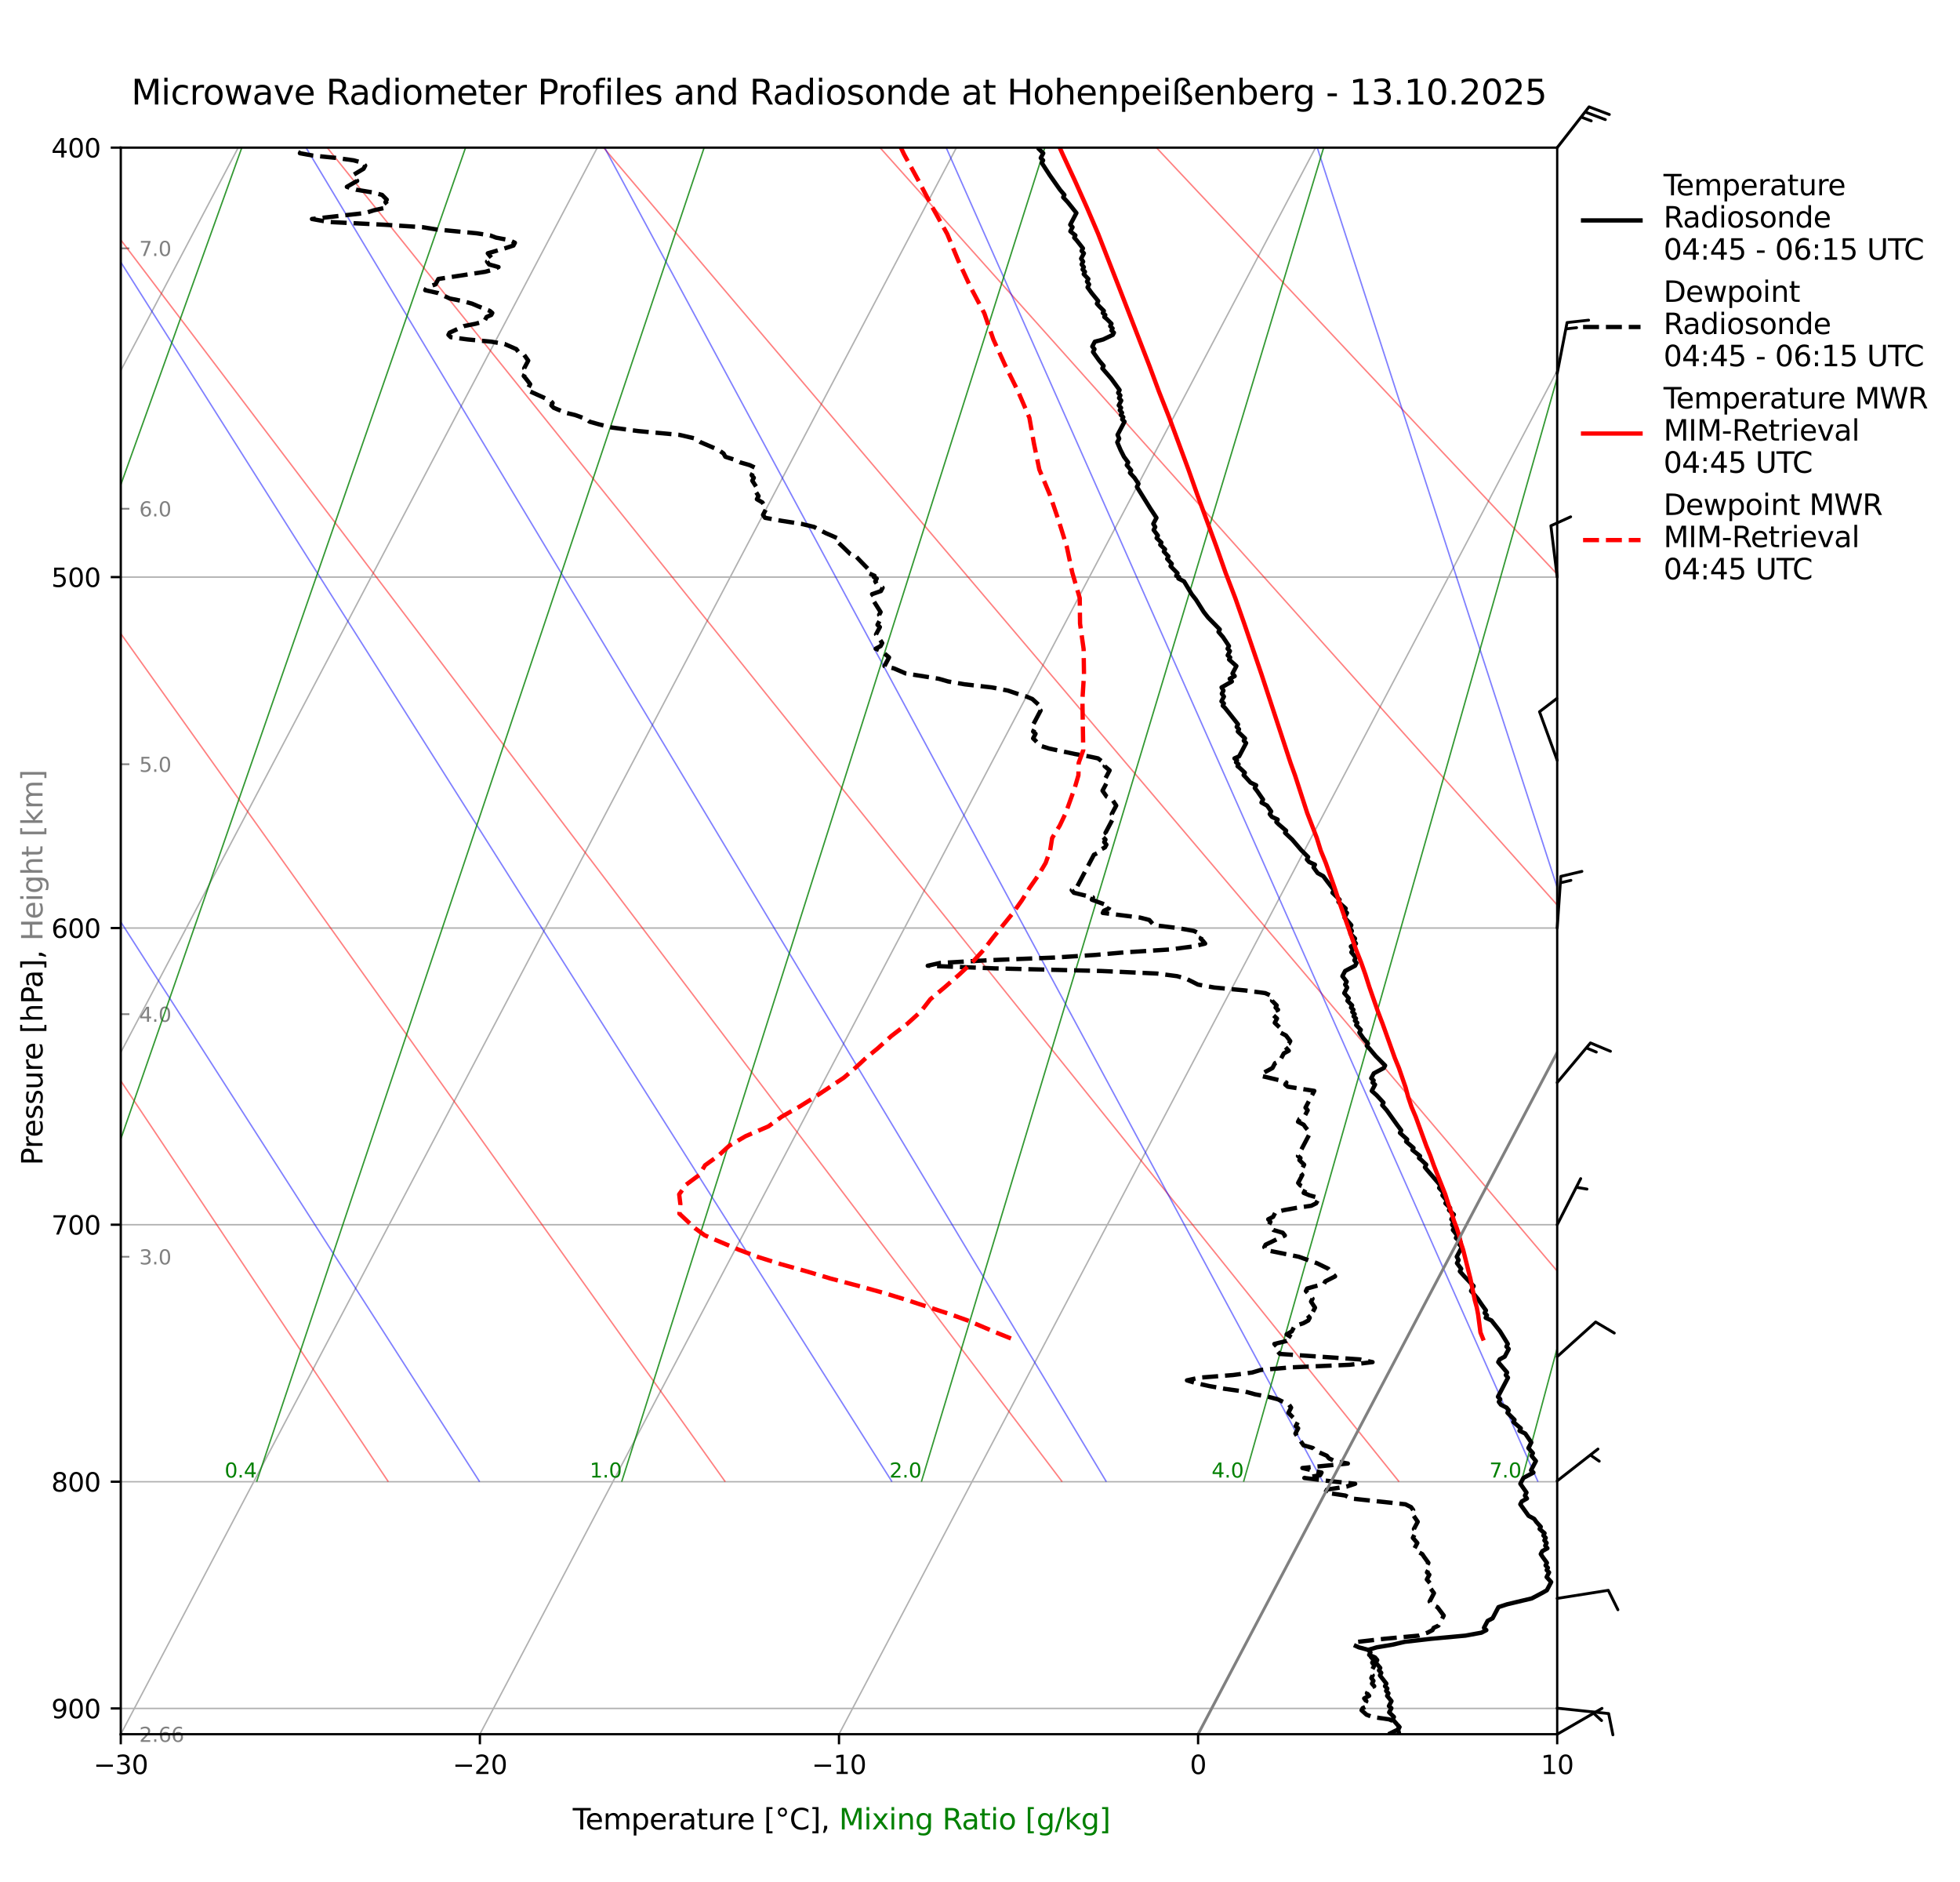 <?xml version="1.0" encoding="utf-8" standalone="no"?>
<!DOCTYPE svg PUBLIC "-//W3C//DTD SVG 1.1//EN"
  "http://www.w3.org/Graphics/SVG/1.1/DTD/svg11.dtd">
<svg xmlns:xlink="http://www.w3.org/1999/xlink" width="682.116pt" height="654.781pt" viewBox="0 0 682.116 654.781" xmlns="http://www.w3.org/2000/svg" version="1.1">
 <defs>
  <style type="text/css">*{stroke-linejoin: round; stroke-linecap: butt}</style>
 </defs>
 <g id="figure_1">
  <g id="patch_1">
   <path d="M 0 654.781 
L 682.116 654.781 
L 682.116 0 
L 0 0 
z
" style="fill: #ffffff"/>
  </g>
  <g id="axes_1">
   <g id="patch_2">
    <path d="M 42.033 603.417 
L 541.935 603.417 
L 541.935 51.364 
L 42.033 51.364 
z
" style="fill: #ffffff"/>
   </g>
   <g id="matplotlib.axis_1">
    <g id="xtick_1">
     <g id="line2d_1">
      <path d="M -1 210.637 
L 82.905 51.364 
" clip-path="url(#p36a8c46bd7)" style="fill: none; stroke: #b0b0b0; stroke-width: 0.5; stroke-linecap: square"/>
     </g>
    </g>
    <g id="xtick_2">
     <g id="line2d_2">
      <path d="M -1 447.871 
L 207.881 51.364 
" clip-path="url(#p36a8c46bd7)" style="fill: none; stroke: #b0b0b0; stroke-width: 0.5; stroke-linecap: square"/>
     </g>
    </g>
    <g id="xtick_3">
     <g id="line2d_3">
      <path d="M 42.033 603.417 
L 332.856 51.364 
" clip-path="url(#p36a8c46bd7)" style="fill: none; stroke: #b0b0b0; stroke-width: 0.5; stroke-linecap: square"/>
     </g>
     <g id="line2d_4">
      <defs>
       <path id="m9e157b7e1d" d="M 0 0 
L 0 3.5 
" style="stroke: #000000; stroke-width: 0.8"/>
      </defs>
      <g>
       <use xlink:href="#m9e157b7e1d" x="42.033" y="603.417" style="stroke: #000000; stroke-width: 0.8"/>
      </g>
     </g>
     <g id="text_1">
      <!-- −30 -->
      <g transform="translate(32.536 617.256) scale(0.09 -0.09)">
       <defs>
        <path id="DejaVuSans-2212" d="M 678 2272 
L 4684 2272 
L 4684 1741 
L 678 1741 
L 678 2272 
z
" transform="scale(0.016)"/>
        <path id="DejaVuSans-33" d="M 2597 2516 
Q 3050 2419 3304 2112 
Q 3559 1806 3559 1356 
Q 3559 666 3084 287 
Q 2609 -91 1734 -91 
Q 1441 -91 1130 -33 
Q 819 25 488 141 
L 488 750 
Q 750 597 1062 519 
Q 1375 441 1716 441 
Q 2309 441 2620 675 
Q 2931 909 2931 1356 
Q 2931 1769 2642 2001 
Q 2353 2234 1838 2234 
L 1294 2234 
L 1294 2753 
L 1863 2753 
Q 2328 2753 2575 2939 
Q 2822 3125 2822 3475 
Q 2822 3834 2567 4026 
Q 2313 4219 1838 4219 
Q 1578 4219 1281 4162 
Q 984 4106 628 3988 
L 628 4550 
Q 988 4650 1302 4700 
Q 1616 4750 1894 4750 
Q 2613 4750 3031 4423 
Q 3450 4097 3450 3541 
Q 3450 3153 3228 2886 
Q 3006 2619 2597 2516 
z
" transform="scale(0.016)"/>
        <path id="DejaVuSans-30" d="M 2034 4250 
Q 1547 4250 1301 3770 
Q 1056 3291 1056 2328 
Q 1056 1369 1301 889 
Q 1547 409 2034 409 
Q 2525 409 2770 889 
Q 3016 1369 3016 2328 
Q 3016 3291 2770 3770 
Q 2525 4250 2034 4250 
z
M 2034 4750 
Q 2819 4750 3233 4129 
Q 3647 3509 3647 2328 
Q 3647 1150 3233 529 
Q 2819 -91 2034 -91 
Q 1250 -91 836 529 
Q 422 1150 422 2328 
Q 422 3509 836 4129 
Q 1250 4750 2034 4750 
z
" transform="scale(0.016)"/>
       </defs>
       <use xlink:href="#DejaVuSans-2212"/>
       <use xlink:href="#DejaVuSans-33" transform="translate(83.789 0)"/>
       <use xlink:href="#DejaVuSans-30" transform="translate(147.412 0)"/>
      </g>
     </g>
    </g>
    <g id="xtick_4">
     <g id="line2d_5">
      <path d="M 167.009 603.417 
L 457.831 51.364 
" clip-path="url(#p36a8c46bd7)" style="fill: none; stroke: #b0b0b0; stroke-width: 0.5; stroke-linecap: square"/>
     </g>
     <g id="line2d_6">
      <g>
       <use xlink:href="#m9e157b7e1d" x="167.009" y="603.417" style="stroke: #000000; stroke-width: 0.8"/>
      </g>
     </g>
     <g id="text_2">
      <!-- −20 -->
      <g transform="translate(157.511 617.256) scale(0.09 -0.09)">
       <defs>
        <path id="DejaVuSans-32" d="M 1228 531 
L 3431 531 
L 3431 0 
L 469 0 
L 469 531 
Q 828 903 1448 1529 
Q 2069 2156 2228 2338 
Q 2531 2678 2651 2914 
Q 2772 3150 2772 3378 
Q 2772 3750 2511 3984 
Q 2250 4219 1831 4219 
Q 1534 4219 1204 4116 
Q 875 4013 500 3803 
L 500 4441 
Q 881 4594 1212 4672 
Q 1544 4750 1819 4750 
Q 2544 4750 2975 4387 
Q 3406 4025 3406 3419 
Q 3406 3131 3298 2873 
Q 3191 2616 2906 2266 
Q 2828 2175 2409 1742 
Q 1991 1309 1228 531 
z
" transform="scale(0.016)"/>
       </defs>
       <use xlink:href="#DejaVuSans-2212"/>
       <use xlink:href="#DejaVuSans-32" transform="translate(83.789 0)"/>
       <use xlink:href="#DejaVuSans-30" transform="translate(147.412 0)"/>
      </g>
     </g>
    </g>
    <g id="xtick_5">
     <g id="line2d_7">
      <path d="M 291.984 603.417 
L 582.807 51.364 
" clip-path="url(#p36a8c46bd7)" style="fill: none; stroke: #b0b0b0; stroke-width: 0.5; stroke-linecap: square"/>
     </g>
     <g id="line2d_8">
      <g>
       <use xlink:href="#m9e157b7e1d" x="291.984" y="603.417" style="stroke: #000000; stroke-width: 0.8"/>
      </g>
     </g>
     <g id="text_3">
      <!-- −10 -->
      <g transform="translate(282.487 617.256) scale(0.09 -0.09)">
       <defs>
        <path id="DejaVuSans-31" d="M 794 531 
L 1825 531 
L 1825 4091 
L 703 3866 
L 703 4441 
L 1819 4666 
L 2450 4666 
L 2450 531 
L 3481 531 
L 3481 0 
L 794 0 
L 794 531 
z
" transform="scale(0.016)"/>
       </defs>
       <use xlink:href="#DejaVuSans-2212"/>
       <use xlink:href="#DejaVuSans-31" transform="translate(83.789 0)"/>
       <use xlink:href="#DejaVuSans-30" transform="translate(147.412 0)"/>
      </g>
     </g>
    </g>
    <g id="xtick_6">
     <g id="line2d_9">
      <path d="M 416.959 603.417 
L 683.116 98.187 
" clip-path="url(#p36a8c46bd7)" style="fill: none; stroke: #b0b0b0; stroke-width: 0.5; stroke-linecap: square"/>
     </g>
     <g id="line2d_10">
      <g>
       <use xlink:href="#m9e157b7e1d" x="416.959" y="603.417" style="stroke: #000000; stroke-width: 0.8"/>
      </g>
     </g>
     <g id="text_4">
      <!-- 0 -->
      <g transform="translate(414.096 617.256) scale(0.09 -0.09)">
       <use xlink:href="#DejaVuSans-30"/>
      </g>
     </g>
    </g>
    <g id="xtick_7">
     <g id="line2d_11">
      <path d="M 541.935 603.417 
L 683.116 335.421 
" clip-path="url(#p36a8c46bd7)" style="fill: none; stroke: #b0b0b0; stroke-width: 0.5; stroke-linecap: square"/>
     </g>
     <g id="line2d_12">
      <g>
       <use xlink:href="#m9e157b7e1d" x="541.935" y="603.417" style="stroke: #000000; stroke-width: 0.8"/>
      </g>
     </g>
     <g id="text_5">
      <!-- 10 -->
      <g transform="translate(536.209 617.256) scale(0.09 -0.09)">
       <use xlink:href="#DejaVuSans-31"/>
       <use xlink:href="#DejaVuSans-30" transform="translate(63.623 0)"/>
      </g>
     </g>
    </g>
   </g>
   <g id="matplotlib.axis_2">
    <g id="ytick_1">
     <g id="line2d_13">
      <path d="M 42.033 51.364 
L 541.935 51.364 
" clip-path="url(#p36a8c46bd7)" style="fill: none; stroke: #b0b0b0; stroke-width: 0.5; stroke-linecap: square"/>
     </g>
     <g id="line2d_14">
      <defs>
       <path id="m94402c0c4a" d="M 0 0 
L -3.5 0 
" style="stroke: #000000; stroke-width: 0.8"/>
      </defs>
      <g>
       <use xlink:href="#m94402c0c4a" x="42.033" y="51.364" style="stroke: #000000; stroke-width: 0.8"/>
      </g>
     </g>
     <g id="text_6">
      <!-- 400 -->
      <g transform="translate(17.854 54.784) scale(0.09 -0.09)">
       <defs>
        <path id="DejaVuSans-34" d="M 2419 4116 
L 825 1625 
L 2419 1625 
L 2419 4116 
z
M 2253 4666 
L 3047 4666 
L 3047 1625 
L 3713 1625 
L 3713 1100 
L 3047 1100 
L 3047 0 
L 2419 0 
L 2419 1100 
L 313 1100 
L 313 1709 
L 2253 4666 
z
" transform="scale(0.016)"/>
       </defs>
       <use xlink:href="#DejaVuSans-34"/>
       <use xlink:href="#DejaVuSans-30" transform="translate(63.623 0)"/>
       <use xlink:href="#DejaVuSans-30" transform="translate(127.246 0)"/>
      </g>
     </g>
    </g>
    <g id="ytick_2">
     <g id="line2d_15">
      <path d="M 42.033 200.801 
L 541.935 200.801 
" clip-path="url(#p36a8c46bd7)" style="fill: none; stroke: #b0b0b0; stroke-width: 0.5; stroke-linecap: square"/>
     </g>
     <g id="line2d_16">
      <g>
       <use xlink:href="#m94402c0c4a" x="42.033" y="200.801" style="stroke: #000000; stroke-width: 0.8"/>
      </g>
     </g>
     <g id="text_7">
      <!-- 500 -->
      <g transform="translate(17.854 204.221) scale(0.09 -0.09)">
       <defs>
        <path id="DejaVuSans-35" d="M 691 4666 
L 3169 4666 
L 3169 4134 
L 1269 4134 
L 1269 2991 
Q 1406 3038 1543 3061 
Q 1681 3084 1819 3084 
Q 2600 3084 3056 2656 
Q 3513 2228 3513 1497 
Q 3513 744 3044 326 
Q 2575 -91 1722 -91 
Q 1428 -91 1123 -41 
Q 819 9 494 109 
L 494 744 
Q 775 591 1075 516 
Q 1375 441 1709 441 
Q 2250 441 2565 725 
Q 2881 1009 2881 1497 
Q 2881 1984 2565 2268 
Q 2250 2553 1709 2553 
Q 1456 2553 1204 2497 
Q 953 2441 691 2322 
L 691 4666 
z
" transform="scale(0.016)"/>
       </defs>
       <use xlink:href="#DejaVuSans-35"/>
       <use xlink:href="#DejaVuSans-30" transform="translate(63.623 0)"/>
       <use xlink:href="#DejaVuSans-30" transform="translate(127.246 0)"/>
      </g>
     </g>
    </g>
    <g id="ytick_3">
     <g id="line2d_17">
      <path d="M 42.033 322.901 
L 541.935 322.901 
" clip-path="url(#p36a8c46bd7)" style="fill: none; stroke: #b0b0b0; stroke-width: 0.5; stroke-linecap: square"/>
     </g>
     <g id="line2d_18">
      <g>
       <use xlink:href="#m94402c0c4a" x="42.033" y="322.901" style="stroke: #000000; stroke-width: 0.8"/>
      </g>
     </g>
     <g id="text_8">
      <!-- 600 -->
      <g transform="translate(17.854 326.32) scale(0.09 -0.09)">
       <defs>
        <path id="DejaVuSans-36" d="M 2113 2584 
Q 1688 2584 1439 2293 
Q 1191 2003 1191 1497 
Q 1191 994 1439 701 
Q 1688 409 2113 409 
Q 2538 409 2786 701 
Q 3034 994 3034 1497 
Q 3034 2003 2786 2293 
Q 2538 2584 2113 2584 
z
M 3366 4563 
L 3366 3988 
Q 3128 4100 2886 4159 
Q 2644 4219 2406 4219 
Q 1781 4219 1451 3797 
Q 1122 3375 1075 2522 
Q 1259 2794 1537 2939 
Q 1816 3084 2150 3084 
Q 2853 3084 3261 2657 
Q 3669 2231 3669 1497 
Q 3669 778 3244 343 
Q 2819 -91 2113 -91 
Q 1303 -91 875 529 
Q 447 1150 447 2328 
Q 447 3434 972 4092 
Q 1497 4750 2381 4750 
Q 2619 4750 2861 4703 
Q 3103 4656 3366 4563 
z
" transform="scale(0.016)"/>
       </defs>
       <use xlink:href="#DejaVuSans-36"/>
       <use xlink:href="#DejaVuSans-30" transform="translate(63.623 0)"/>
       <use xlink:href="#DejaVuSans-30" transform="translate(127.246 0)"/>
      </g>
     </g>
    </g>
    <g id="ytick_4">
     <g id="line2d_19">
      <path d="M 42.033 426.134 
L 541.935 426.134 
" clip-path="url(#p36a8c46bd7)" style="fill: none; stroke: #b0b0b0; stroke-width: 0.5; stroke-linecap: square"/>
     </g>
     <g id="line2d_20">
      <g>
       <use xlink:href="#m94402c0c4a" x="42.033" y="426.134" style="stroke: #000000; stroke-width: 0.8"/>
      </g>
     </g>
     <g id="text_9">
      <!-- 700 -->
      <g transform="translate(17.854 429.553) scale(0.09 -0.09)">
       <defs>
        <path id="DejaVuSans-37" d="M 525 4666 
L 3525 4666 
L 3525 4397 
L 1831 0 
L 1172 0 
L 2766 4134 
L 525 4134 
L 525 4666 
z
" transform="scale(0.016)"/>
       </defs>
       <use xlink:href="#DejaVuSans-37"/>
       <use xlink:href="#DejaVuSans-30" transform="translate(63.623 0)"/>
       <use xlink:href="#DejaVuSans-30" transform="translate(127.246 0)"/>
      </g>
     </g>
    </g>
    <g id="ytick_5">
     <g id="line2d_21">
      <path d="M 42.033 515.559 
L 541.935 515.559 
" clip-path="url(#p36a8c46bd7)" style="fill: none; stroke: #b0b0b0; stroke-width: 0.5; stroke-linecap: square"/>
     </g>
     <g id="line2d_22">
      <g>
       <use xlink:href="#m94402c0c4a" x="42.033" y="515.559" style="stroke: #000000; stroke-width: 0.8"/>
      </g>
     </g>
     <g id="text_10">
      <!-- 800 -->
      <g transform="translate(17.854 518.978) scale(0.09 -0.09)">
       <defs>
        <path id="DejaVuSans-38" d="M 2034 2216 
Q 1584 2216 1326 1975 
Q 1069 1734 1069 1313 
Q 1069 891 1326 650 
Q 1584 409 2034 409 
Q 2484 409 2743 651 
Q 3003 894 3003 1313 
Q 3003 1734 2745 1975 
Q 2488 2216 2034 2216 
z
M 1403 2484 
Q 997 2584 770 2862 
Q 544 3141 544 3541 
Q 544 4100 942 4425 
Q 1341 4750 2034 4750 
Q 2731 4750 3128 4425 
Q 3525 4100 3525 3541 
Q 3525 3141 3298 2862 
Q 3072 2584 2669 2484 
Q 3125 2378 3379 2068 
Q 3634 1759 3634 1313 
Q 3634 634 3220 271 
Q 2806 -91 2034 -91 
Q 1263 -91 848 271 
Q 434 634 434 1313 
Q 434 1759 690 2068 
Q 947 2378 1403 2484 
z
M 1172 3481 
Q 1172 3119 1398 2916 
Q 1625 2713 2034 2713 
Q 2441 2713 2670 2916 
Q 2900 3119 2900 3481 
Q 2900 3844 2670 4047 
Q 2441 4250 2034 4250 
Q 1625 4250 1398 4047 
Q 1172 3844 1172 3481 
z
" transform="scale(0.016)"/>
       </defs>
       <use xlink:href="#DejaVuSans-38"/>
       <use xlink:href="#DejaVuSans-30" transform="translate(63.623 0)"/>
       <use xlink:href="#DejaVuSans-30" transform="translate(127.246 0)"/>
      </g>
     </g>
    </g>
    <g id="ytick_6">
     <g id="line2d_23">
      <path d="M 42.033 594.437 
L 541.935 594.437 
" clip-path="url(#p36a8c46bd7)" style="fill: none; stroke: #b0b0b0; stroke-width: 0.5; stroke-linecap: square"/>
     </g>
     <g id="line2d_24">
      <g>
       <use xlink:href="#m94402c0c4a" x="42.033" y="594.437" style="stroke: #000000; stroke-width: 0.8"/>
      </g>
     </g>
     <g id="text_11">
      <!-- 900 -->
      <g transform="translate(17.854 597.856) scale(0.09 -0.09)">
       <defs>
        <path id="DejaVuSans-39" d="M 703 97 
L 703 672 
Q 941 559 1184 500 
Q 1428 441 1663 441 
Q 2288 441 2617 861 
Q 2947 1281 2994 2138 
Q 2813 1869 2534 1725 
Q 2256 1581 1919 1581 
Q 1219 1581 811 2004 
Q 403 2428 403 3163 
Q 403 3881 828 4315 
Q 1253 4750 1959 4750 
Q 2769 4750 3195 4129 
Q 3622 3509 3622 2328 
Q 3622 1225 3098 567 
Q 2575 -91 1691 -91 
Q 1453 -91 1209 -44 
Q 966 3 703 97 
z
M 1959 2075 
Q 2384 2075 2632 2365 
Q 2881 2656 2881 3163 
Q 2881 3666 2632 3958 
Q 2384 4250 1959 4250 
Q 1534 4250 1286 3958 
Q 1038 3666 1038 3163 
Q 1038 2656 1286 2365 
Q 1534 2075 1959 2075 
z
" transform="scale(0.016)"/>
       </defs>
       <use xlink:href="#DejaVuSans-39"/>
       <use xlink:href="#DejaVuSans-30" transform="translate(63.623 0)"/>
       <use xlink:href="#DejaVuSans-30" transform="translate(127.246 0)"/>
      </g>
     </g>
    </g>
    <g id="ytick_7">
     <g id="line2d_25">
      <defs>
       <path id="m59d4f4f245" d="M 0 0 
L 3 0 
" style="stroke: #808080; stroke-width: 0.6"/>
      </defs>
      <g>
       <use xlink:href="#m59d4f4f245" x="42.033" y="603.417" style="fill: #808080; stroke: #808080; stroke-width: 0.6"/>
      </g>
     </g>
     <g id="text_12">
      <!--  2.66 -->
      <g style="fill: #808080" transform="translate(46.223 606.077) scale(0.07 -0.07)">
       <defs>
        <path id="DejaVuSans-20" transform="scale(0.016)"/>
        <path id="DejaVuSans-2e" d="M 684 794 
L 1344 794 
L 1344 0 
L 684 0 
L 684 794 
z
" transform="scale(0.016)"/>
       </defs>
       <use xlink:href="#DejaVuSans-20"/>
       <use xlink:href="#DejaVuSans-32" transform="translate(31.787 0)"/>
       <use xlink:href="#DejaVuSans-2e" transform="translate(95.41 0)"/>
       <use xlink:href="#DejaVuSans-36" transform="translate(127.197 0)"/>
       <use xlink:href="#DejaVuSans-36" transform="translate(190.82 0)"/>
      </g>
     </g>
    </g>
    <g id="ytick_8">
     <g id="line2d_26">
      <g>
       <use xlink:href="#m59d4f4f245" x="42.033" y="437.282" style="fill: #808080; stroke: #808080; stroke-width: 0.6"/>
      </g>
     </g>
     <g id="text_13">
      <!-- 3.0   -->
      <g style="fill: #808080" transform="translate(48.452 439.941) scale(0.07 -0.07)">
       <use xlink:href="#DejaVuSans-33"/>
       <use xlink:href="#DejaVuSans-2e" transform="translate(63.623 0)"/>
       <use xlink:href="#DejaVuSans-30" transform="translate(95.41 0)"/>
       <use xlink:href="#DejaVuSans-20" transform="translate(159.033 0)"/>
       <use xlink:href="#DejaVuSans-20" transform="translate(190.82 0)"/>
      </g>
     </g>
    </g>
    <g id="ytick_9">
     <g id="line2d_27">
      <g>
       <use xlink:href="#m59d4f4f245" x="42.033" y="352.869" style="fill: #808080; stroke: #808080; stroke-width: 0.6"/>
      </g>
     </g>
     <g id="text_14">
      <!-- 4.0   -->
      <g style="fill: #808080" transform="translate(48.452 355.529) scale(0.07 -0.07)">
       <use xlink:href="#DejaVuSans-34"/>
       <use xlink:href="#DejaVuSans-2e" transform="translate(63.623 0)"/>
       <use xlink:href="#DejaVuSans-30" transform="translate(95.41 0)"/>
       <use xlink:href="#DejaVuSans-20" transform="translate(159.033 0)"/>
       <use xlink:href="#DejaVuSans-20" transform="translate(190.82 0)"/>
      </g>
     </g>
    </g>
    <g id="ytick_10">
     <g id="line2d_28">
      <g>
       <use xlink:href="#m59d4f4f245" x="42.033" y="265.907" style="fill: #808080; stroke: #808080; stroke-width: 0.6"/>
      </g>
     </g>
     <g id="text_15">
      <!-- 5.0   -->
      <g style="fill: #808080" transform="translate(48.452 268.567) scale(0.07 -0.07)">
       <use xlink:href="#DejaVuSans-35"/>
       <use xlink:href="#DejaVuSans-2e" transform="translate(63.623 0)"/>
       <use xlink:href="#DejaVuSans-30" transform="translate(95.41 0)"/>
       <use xlink:href="#DejaVuSans-20" transform="translate(159.033 0)"/>
       <use xlink:href="#DejaVuSans-20" transform="translate(190.82 0)"/>
      </g>
     </g>
    </g>
    <g id="ytick_11">
     <g id="line2d_29">
      <g>
       <use xlink:href="#m59d4f4f245" x="42.033" y="177.012" style="fill: #808080; stroke: #808080; stroke-width: 0.6"/>
      </g>
     </g>
     <g id="text_16">
      <!-- 6.0   -->
      <g style="fill: #808080" transform="translate(48.452 179.671) scale(0.07 -0.07)">
       <use xlink:href="#DejaVuSans-36"/>
       <use xlink:href="#DejaVuSans-2e" transform="translate(63.623 0)"/>
       <use xlink:href="#DejaVuSans-30" transform="translate(95.41 0)"/>
       <use xlink:href="#DejaVuSans-20" transform="translate(159.033 0)"/>
       <use xlink:href="#DejaVuSans-20" transform="translate(190.82 0)"/>
      </g>
     </g>
    </g>
    <g id="ytick_12">
     <g id="line2d_30">
      <g>
       <use xlink:href="#m59d4f4f245" x="42.033" y="86.41" style="fill: #808080; stroke: #808080; stroke-width: 0.6"/>
      </g>
     </g>
     <g id="text_17">
      <!-- 7.0   -->
      <g style="fill: #808080" transform="translate(48.452 89.07) scale(0.07 -0.07)">
       <use xlink:href="#DejaVuSans-37"/>
       <use xlink:href="#DejaVuSans-2e" transform="translate(63.623 0)"/>
       <use xlink:href="#DejaVuSans-30" transform="translate(95.41 0)"/>
       <use xlink:href="#DejaVuSans-20" transform="translate(159.033 0)"/>
       <use xlink:href="#DejaVuSans-20" transform="translate(190.82 0)"/>
      </g>
     </g>
    </g>
   </g>
   <g id="LineCollection_1">
    <path clip-path="url(#p36a8c46bd7)" style="fill: none; stroke: #ff0000; stroke-opacity: 0.5; stroke-width: 0.5"/>
    <path clip-path="url(#p36a8c46bd7)" style="fill: none; stroke: #ff0000; stroke-opacity: 0.5; stroke-width: 0.5"/>
    <path d="M 17.882 515.559 
L -1 485.206 
" clip-path="url(#p36a8c46bd7)" style="fill: none; stroke: #ff0000; stroke-opacity: 0.5; stroke-width: 0.5"/>
    <path d="M 135.138 515.559 
L -1 311.596 
" clip-path="url(#p36a8c46bd7)" style="fill: none; stroke: #ff0000; stroke-opacity: 0.5; stroke-width: 0.5"/>
    <path d="M 252.395 515.559 
L -1 160.092 
" clip-path="url(#p36a8c46bd7)" style="fill: none; stroke: #ff0000; stroke-opacity: 0.5; stroke-width: 0.5"/>
    <path d="M 369.651 515.559 
L 17.683 51.364 
" clip-path="url(#p36a8c46bd7)" style="fill: none; stroke: #ff0000; stroke-opacity: 0.5; stroke-width: 0.5"/>
    <path d="M 486.907 515.559 
L 113.873 51.364 
" clip-path="url(#p36a8c46bd7)" style="fill: none; stroke: #ff0000; stroke-opacity: 0.5; stroke-width: 0.5"/>
    <path d="M 604.163 515.559 
L 210.062 51.364 
" clip-path="url(#p36a8c46bd7)" style="fill: none; stroke: #ff0000; stroke-opacity: 0.5; stroke-width: 0.5"/>
    <path d="M 683.116 472.732 
L 306.251 51.364 
" clip-path="url(#p36a8c46bd7)" style="fill: none; stroke: #ff0000; stroke-opacity: 0.5; stroke-width: 0.5"/>
    <path d="M 683.116 350.029 
L 402.441 51.364 
" clip-path="url(#p36a8c46bd7)" style="fill: none; stroke: #ff0000; stroke-opacity: 0.5; stroke-width: 0.5"/>
   </g>
   <g id="LineCollection_2">
    <path clip-path="url(#p36a8c46bd7)" style="fill: none; stroke: #0000ff; stroke-opacity: 0.5; stroke-width: 0.5"/>
    <path clip-path="url(#p36a8c46bd7)" style="fill: none; stroke: #0000ff; stroke-opacity: 0.5; stroke-width: 0.5"/>
    <path d="M 33.083 515.559 
L -1 460.041 
" clip-path="url(#p36a8c46bd7)" style="fill: none; stroke: #0000ff; stroke-opacity: 0.5; stroke-width: 0.5"/>
    <path d="M 166.917 515.559 
L -1 253.661 
" clip-path="url(#p36a8c46bd7)" style="fill: none; stroke: #0000ff; stroke-opacity: 0.5; stroke-width: 0.5"/>
    <path d="M 310.433 515.559 
L 16.833 51.364 
" clip-path="url(#p36a8c46bd7)" style="fill: none; stroke: #0000ff; stroke-opacity: 0.5; stroke-width: 0.5"/>
    <path d="M 385.03 515.559 
L 106.504 51.364 
" clip-path="url(#p36a8c46bd7)" style="fill: none; stroke: #0000ff; stroke-opacity: 0.5; stroke-width: 0.5"/>
    <path d="M 460.321 515.559 
L 210.39 51.364 
" clip-path="url(#p36a8c46bd7)" style="fill: none; stroke: #0000ff; stroke-opacity: 0.5; stroke-width: 0.5"/>
    <path d="M 535.253 515.559 
L 329.283 51.364 
" clip-path="url(#p36a8c46bd7)" style="fill: none; stroke: #0000ff; stroke-opacity: 0.5; stroke-width: 0.5"/>
    <path d="M 609.003 515.559 
L 458.427 51.364 
" clip-path="url(#p36a8c46bd7)" style="fill: none; stroke: #0000ff; stroke-opacity: 0.5; stroke-width: 0.5"/>
    <path d="M 681.121 515.559 
L 586.491 51.364 
" clip-path="url(#p36a8c46bd7)" style="fill: none; stroke: #0000ff; stroke-opacity: 0.5; stroke-width: 0.5"/>
    <path clip-path="url(#p36a8c46bd7)" style="fill: none; stroke: #0000ff; stroke-opacity: 0.5; stroke-width: 0.5"/>
    <path clip-path="url(#p36a8c46bd7)" style="fill: none; stroke: #0000ff; stroke-opacity: 0.5; stroke-width: 0.5"/>
    <path clip-path="url(#p36a8c46bd7)" style="fill: none; stroke: #0000ff; stroke-opacity: 0.5; stroke-width: 0.5"/>
    <path clip-path="url(#p36a8c46bd7)" style="fill: none; stroke: #0000ff; stroke-opacity: 0.5; stroke-width: 0.5"/>
    <path clip-path="url(#p36a8c46bd7)" style="fill: none; stroke: #0000ff; stroke-opacity: 0.5; stroke-width: 0.5"/>
   </g>
   <g id="LineCollection_3">
    <path d="M -1 288.562 
L 84.155 51.364 
" clip-path="url(#p36a8c46bd7)" style="fill: none; stroke: #008000; stroke-opacity: 0.8; stroke-width: 0.5"/>
    <path d="M 0.56 515.559 
L 162.027 51.364 
" clip-path="url(#p36a8c46bd7)" style="fill: none; stroke: #008000; stroke-opacity: 0.8; stroke-width: 0.5"/>
    <path d="M 89.305 515.559 
L 245.059 51.364 
" clip-path="url(#p36a8c46bd7)" style="fill: none; stroke: #008000; stroke-opacity: 0.8; stroke-width: 0.5"/>
    <path d="M 216.356 515.559 
L 363.61 51.364 
" clip-path="url(#p36a8c46bd7)" style="fill: none; stroke: #008000; stroke-opacity: 0.8; stroke-width: 0.5"/>
    <path d="M 320.665 515.559 
L 460.661 51.364 
" clip-path="url(#p36a8c46bd7)" style="fill: none; stroke: #008000; stroke-opacity: 0.8; stroke-width: 0.5"/>
    <path d="M 432.788 515.559 
L 564.703 51.364 
" clip-path="url(#p36a8c46bd7)" style="fill: none; stroke: #008000; stroke-opacity: 0.8; stroke-width: 0.5"/>
    <path d="M 529.444 515.559 
L 654.16 51.364 
" clip-path="url(#p36a8c46bd7)" style="fill: none; stroke: #008000; stroke-opacity: 0.8; stroke-width: 0.5"/>
    <path d="M 594.031 515.559 
L 683.116 170.338 
" clip-path="url(#p36a8c46bd7)" style="fill: none; stroke: #008000; stroke-opacity: 0.8; stroke-width: 0.5"/>
    <path d="M 682.723 515.559 
L 683.116 513.944 
" clip-path="url(#p36a8c46bd7)" style="fill: none; stroke: #008000; stroke-opacity: 0.8; stroke-width: 0.5"/>
    <path clip-path="url(#p36a8c46bd7)" style="fill: none; stroke: #008000; stroke-opacity: 0.8; stroke-width: 0.5"/>
    <path clip-path="url(#p36a8c46bd7)" style="fill: none; stroke: #008000; stroke-opacity: 0.8; stroke-width: 0.5"/>
   </g>
   <g id="line2d_31">
    <path d="M 486.946 603.417 
L 486.571 601.756 
L 487.013 600.916 
L 484.676 598.236 
L 485.113 597.407 
L 483.454 595.812 
L 484.225 594.348 
L 483.368 593.603 
L 484.267 591.895 
L 482.741 590.047 
L 483.207 589.163 
L 482.396 588.33 
L 482.82 587.526 
L 482.006 586.698 
L 482.478 585.802 
L 480.237 582.939 
L 480.704 582.053 
L 479.906 581.196 
L 480.354 580.345 
L 478.808 578.534 
L 479.298 577.604 
L 478.531 576.688 
L 476.495 575.808 
L 476.955 574.936 
L 476.165 574.062 
L 479.13 573.179 
L 484.615 572.257 
L 488.887 571.264 
L 498.2 570.192 
L 510.021 569.103 
L 515.558 568.082 
L 517.277 567.192 
L 516.448 566.393 
L 517.722 563.976 
L 519.448 563.072 
L 521.491 559.193 
L 524.512 558.204 
L 533.088 556.158 
L 536.547 554.336 
L 538.326 553.332 
L 539.838 550.462 
L 538.252 548.727 
L 539.105 547.108 
L 538.276 546.309 
L 538.698 545.509 
L 537.887 544.676 
L 538.36 543.777 
L 536.911 541.784 
L 536.213 540.737 
L 536.757 539.704 
L 538.526 538.718 
L 537.771 537.78 
L 538.253 536.864 
L 537.478 535.963 
L 537.94 535.086 
L 537.127 534.256 
L 537.535 533.482 
L 535.813 532.005 
L 536.214 531.245 
L 534.637 529.493 
L 533.924 528.475 
L 531.978 527.424 
L 529.096 523.406 
L 529.623 522.405 
L 531.406 521.393 
L 530.694 520.371 
L 531.246 519.323 
L 529.106 516.27 
L 530.169 514.251 
L 533.66 512.37 
L 532.84 511.554 
L 534.521 508.363 
L 532.995 506.516 
L 533.469 505.616 
L 531.906 503.838 
L 532.926 501.901 
L 530.814 498.792 
L 528.817 497.839 
L 529.27 496.979 
L 526.684 494.772 
L 527.08 494.02 
L 524.622 491.569 
L 525.074 490.71 
L 524.315 489.78 
L 522.347 488.77 
L 521.621 487.776 
L 522.109 486.85 
L 521.31 485.993 
L 524.807 479.355 
L 524.037 478.444 
L 524.504 477.559 
L 521.41 473.943 
L 521.912 472.989 
L 523.67 472.025 
L 525.065 469.376 
L 524.26 468.532 
L 524.743 467.615 
L 523.401 465.418 
L 522.049 463.24 
L 519.049 459.446 
L 517.044 458.507 
L 517.495 457.65 
L 516.678 456.828 
L 517.136 455.959 
L 515.689 453.962 
L 514.284 451.884 
L 512.751 450.05 
L 511.954 449.191 
L 512.851 447.488 
L 509.628 444.115 
L 508.057 442.353 
L 508.525 441.465 
L 507.051 439.517 
L 507.625 438.429 
L 506.979 437.282 
L 508.734 433.952 
L 507.947 433.072 
L 508.362 432.286 
L 506.677 430.739 
L 507.138 429.864 
L 505.637 427.968 
L 506.13 427.033 
L 505.354 426.134 
L 505.868 425.157 
L 505.098 424.247 
L 505.974 422.585 
L 504.276 421.063 
L 504.672 420.311 
L 503.028 418.688 
L 503.512 417.768 
L 501.989 415.915 
L 502.439 415.06 
L 500.843 413.346 
L 501.3 412.477 
L 496.647 407.076 
L 495.891 406.14 
L 496.363 405.242 
L 494.702 403.651 
L 493.833 402.929 
L 494.204 402.225 
L 491.553 400.14 
L 491.93 399.423 
L 489.353 397.199 
L 489.737 396.47 
L 487.196 394.176 
L 487.656 393.302 
L 486.191 391.34 
L 482.596 386.303 
L 481.033 384.523 
L 481.484 383.668 
L 479.096 381.084 
L 477.395 379.568 
L 478.542 377.39 
L 477.672 376.669 
L 478.058 375.938 
L 477.21 375.174 
L 478.109 373.468 
L 481.591 371.603 
L 482.045 370.741 
L 478.775 367.459 
L 476.475 364.707 
L 475.662 363.878 
L 476.077 363.09 
L 474.515 361.312 
L 473.089 359.275 
L 473.585 358.333 
L 471.967 356.658 
L 472.376 355.883 
L 471.524 355.128 
L 471.916 354.383 
L 471.065 353.627 
L 471.464 352.869 
L 470.619 352.101 
L 471.025 351.331 
L 470.17 350.581 
L 470.565 349.831 
L 468.925 348.2 
L 469.389 347.318 
L 467.821 345.551 
L 468.846 343.605 
L 468.138 342.577 
L 468.669 341.568 
L 467.178 339.655 
L 468.131 337.845 
L 471.592 336.02 
L 472.094 335.067 
L 471.347 334.113 
L 471.839 333.179 
L 470.302 331.352 
L 470.819 330.37 
L 470.122 329.321 
L 471.902 328.314 
L 471.143 327.384 
L 471.575 326.563 
L 469.966 324.873 
L 470.476 323.904 
L 469.761 322.889 
L 470.279 321.906 
L 468.729 320.104 
L 467.928 319.252 
L 468.774 317.645 
L 467.928 316.88 
L 468.331 316.114 
L 465.79 313.821 
L 466.201 313.04 
L 463.719 310.634 
L 464.211 309.701 
L 461.988 306.803 
L 460.52 304.846 
L 458.577 303.79 
L 457.125 301.8 
L 457.623 300.855 
L 455.61 299.931 
L 454.823 299.053 
L 455.268 298.208 
L 452.815 295.748 
L 449.719 292.135 
L 447.216 289.771 
L 447.599 289.043 
L 445.014 286.832 
L 444.193 286.019 
L 444.653 285.146 
L 442.645 284.212 
L 441.894 283.266 
L 442.394 282.318 
L 440.958 280.298 
L 439.017 279.239 
L 439.563 278.202 
L 437.433 275.128 
L 436.682 274.181 
L 437.176 273.244 
L 435.183 272.281 
L 433.611 270.521 
L 432.8 269.688 
L 433.233 268.866 
L 431.563 267.291 
L 430.684 266.587 
L 431.043 265.907 
L 430.152 265.226 
L 430.504 264.557 
L 429.614 263.874 
L 431.243 263.155 
L 433.675 258.538 
L 432.859 257.715 
L 433.281 256.915 
L 430.786 254.533 
L 431.203 253.741 
L 430.39 252.912 
L 430.861 252.019 
L 426.355 246.337 
L 425.534 245.523 
L 425.937 244.759 
L 425.084 244.006 
L 425.952 242.359 
L 425.22 241.376 
L 425.791 240.291 
L 425.127 239.179 
L 428.714 237.114 
L 427.96 236.175 
L 429.698 235.247 
L 428.931 234.33 
L 430.29 231.752 
L 427.742 229.471 
L 428.127 228.739 
L 427.257 228.02 
L 428.037 226.539 
L 427.222 225.714 
L 427.705 224.797 
L 425.614 221.649 
L 424.059 219.855 
L 424.505 219.008 
L 420.44 214.864 
L 418.944 212.959 
L 416.218 208.644 
L 414.724 206.735 
L 413.401 204.501 
L 412.069 202.287 
L 410.097 201.283 
L 410.351 200.801 
L 409.342 200.346 
L 409.808 199.461 
L 407.362 196.987 
L 407.795 196.165 
L 406.192 194.463 
L 406.648 193.597 
L 405.034 191.916 
L 405.456 191.115 
L 403.781 189.55 
L 404.19 188.774 
L 402.518 187.204 
L 402.964 186.356 
L 401.49 184.409 
L 402.047 183.352 
L 401.363 182.278 
L 402.475 180.168 
L 400.388 177.012 
L 395.655 169.391 
L 396.217 168.323 
L 394.815 166.239 
L 393.231 164.502 
L 393.671 163.668 
L 392.135 161.839 
L 392.629 160.901 
L 391.164 158.936 
L 389.944 156.508 
L 388.827 153.884 
L 389.501 152.605 
L 388.934 151.308 
L 391.358 146.706 
L 390.529 145.907 
L 390.928 145.151 
L 390.077 144.394 
L 390.492 143.606 
L 389.696 142.745 
L 390.15 141.883 
L 389.34 141.048 
L 390.22 139.377 
L 389.443 138.481 
L 389.915 137.584 
L 389.139 136.685 
L 389.644 135.726 
L 386.743 131.744 
L 383.634 128.156 
L 384.083 127.304 
L 382.545 125.478 
L 380.387 122.459 
L 380.902 121.479 
L 380.138 120.559 
L 381.014 118.896 
L 383.928 118.109 
L 387.267 116.515 
L 387.667 115.756 
L 386.81 115.01 
L 387.203 114.264 
L 386.371 113.471 
L 386.814 112.631 
L 385.177 110.994 
L 384.306 110.274 
L 384.67 109.583 
L 383.784 108.892 
L 384.165 108.17 
L 382.525 106.537 
L 381.739 105.658 
L 382.211 104.762 
L 379.93 101.974 
L 378.487 99.968 
L 379.029 98.94 
L 378.289 97.972 
L 378.767 97.066 
L 377.158 95.375 
L 377.588 94.559 
L 376.76 93.758 
L 377.199 92.925 
L 376.43 92.011 
L 376.954 91.018 
L 376.245 89.991 
L 377.22 88.14 
L 376.413 87.299 
L 376.881 86.41 
L 374.642 83.544 
L 373.847 82.682 
L 374.259 81.899 
L 372.502 80.489 
L 373.263 79.045 
L 372.462 78.193 
L 374.612 74.111 
L 371.597 70.346 
L 369.999 68.635 
L 370.429 67.819 
L 368.886 66.003 
L 365.313 60.923 
L 362.556 56.667 
L 363.02 55.786 
L 362.2 54.971 
L 363.069 53.32 
L 361.415 51.716 
L 361.856 50.879 
L 359.433 48.361 
L 359.85 47.57 
L 359.053 46.71 
L 356.094 42.839 
L 355.282 42.007 
L 355.72 41.175 
L 354.162 39.388 
L 352.598 37.613 
L 351.772 36.809 
L 352.187 36.021 
L 350.6 34.289 
L 347.542 30.603 
L 346.738 29.757 
L 347.194 28.892 
L 344.033 25.402 
L 344.492 24.532 
L 342.967 22.682 
L 339.287 17.806 
L 337.902 15.691 
L 336.343 13.905 
L 336.791 13.054 
L 334.455 10.372 
L 332.904 8.572 
L 333.346 7.733 
L 331.713 6.087 
L 332.148 5.262 
L 331.352 4.401 
L 331.844 3.466 
L 331.116 2.476 
L 332.888 1.485 
L 333.373 0.564 
L 332.58 -0.303 
L 332.947 -1 
L 332.947 -1 
" clip-path="url(#p36a8c46bd7)" style="fill: none; stroke: #000000; stroke-width: 1.5; stroke-linecap: square"/>
   </g>
   <g id="line2d_32">
    <path d="M 483.196 603.417 
L 486.571 601.756 
L 487.013 600.916 
L 485.466 599.108 
L 483.426 598.236 
L 477.614 597.407 
L 475.541 596.599 
L 473.847 595.069 
L 474.227 594.348 
L 475.869 593.603 
L 475.051 592.783 
L 475.519 591.895 
L 474.762 590.96 
L 476.492 590.047 
L 475.709 589.163 
L 476.571 587.526 
L 478.257 586.698 
L 477.479 585.802 
L 477.984 584.844 
L 477.247 583.87 
L 477.737 582.939 
L 476.955 582.053 
L 478.319 579.463 
L 477.559 578.534 
L 478.049 577.604 
L 476.495 575.808 
L 476.955 574.936 
L 476.165 574.062 
L 472.881 573.179 
L 470.868 572.257 
L 472.64 571.264 
L 481.953 570.192 
L 493.775 569.103 
L 496.812 568.082 
L 498.531 567.192 
L 498.952 566.393 
L 500.602 565.632 
L 502.448 562.127 
L 500.245 559.193 
L 498.267 558.204 
L 497.53 557.229 
L 499.054 554.336 
L 497.605 552.342 
L 498.111 551.383 
L 496.566 549.571 
L 497.439 547.914 
L 496.613 547.108 
L 497.034 546.309 
L 496.206 545.509 
L 497.118 543.777 
L 495.669 541.784 
L 494.971 540.737 
L 493.015 539.704 
L 492.285 538.718 
L 493.262 536.864 
L 491.699 535.086 
L 492.935 532.74 
L 492.072 532.005 
L 493.396 529.493 
L 491.278 526.395 
L 491.804 525.397 
L 491.08 524.399 
L 489.103 523.406 
L 470.168 521.393 
L 468.207 520.371 
L 461.26 519.323 
L 461.809 518.282 
L 468.594 517.264 
L 471.617 516.27 
L 462.148 515.266 
L 453.934 514.251 
L 459.45 513.269 
L 459.924 512.37 
L 453.26 510.787 
L 469.079 509.225 
L 464.535 508.363 
L 462.517 507.448 
L 461.759 506.516 
L 457.695 504.74 
L 456.921 503.838 
L 453.67 502.891 
L 451.533 499.83 
L 450.83 498.792 
L 451.786 496.979 
L 450.94 496.212 
L 451.698 494.772 
L 450.014 493.224 
L 448.387 491.569 
L 449.329 489.78 
L 448.612 488.77 
L 444.624 486.85 
L 441.326 485.993 
L 436.774 485.144 
L 433.501 484.241 
L 426.511 483.276 
L 420.795 482.265 
L 416.32 481.27 
L 413.086 480.291 
L 417.328 479.355 
L 429.056 478.444 
L 435.771 477.559 
L 438.738 476.672 
L 449.208 475.776 
L 469.682 474.869 
L 477.668 473.943 
L 473.172 472.989 
L 445.425 471.095 
L 444.642 470.209 
L 445.081 469.376 
L 443.509 467.615 
L 447.813 466.563 
L 449.666 465.418 
L 447.766 464.28 
L 449.563 463.24 
L 450.542 461.382 
L 453.549 460.419 
L 455.311 459.446 
L 455.806 458.507 
L 455.008 457.65 
L 456.69 456.828 
L 457.654 454.998 
L 456.262 452.896 
L 456.795 451.884 
L 455.262 450.05 
L 454.465 449.191 
L 454.918 448.331 
L 460.796 446.663 
L 461.226 445.846 
L 464.637 444.115 
L 462.284 441.465 
L 458.311 439.517 
L 451.99 437.282 
L 440.709 434.973 
L 439.997 433.952 
L 440.461 433.072 
L 447.15 429.864 
L 446.396 428.922 
L 443.149 427.968 
L 441.616 426.134 
L 442.131 425.157 
L 441.361 424.247 
L 443.061 423.392 
L 443.886 421.824 
L 446.787 421.063 
L 450.932 420.311 
L 456.338 419.539 
L 458.036 418.688 
L 459.021 416.818 
L 455.748 415.915 
L 453.699 415.06 
L 454.602 413.346 
L 452.56 412.477 
L 451.778 411.588 
L 453.224 408.845 
L 452.434 407.971 
L 453.872 405.242 
L 452.21 403.651 
L 452.591 402.929 
L 451.712 402.225 
L 455.952 394.176 
L 454.416 392.347 
L 453.697 391.34 
L 451.734 390.321 
L 452.266 389.311 
L 454.054 388.29 
L 455.101 386.303 
L 454.333 385.388 
L 457.399 379.568 
L 448.169 378.11 
L 447.299 377.39 
L 447.678 376.669 
L 445.564 375.938 
L 438.898 374.358 
L 439.366 373.468 
L 442.849 371.603 
L 443.725 369.94 
L 445.386 369.16 
L 446.771 366.529 
L 448.512 365.598 
L 446.918 363.878 
L 448.583 363.09 
L 449.026 362.249 
L 447.554 360.299 
L 445.594 359.275 
L 444.84 358.333 
L 445.298 357.464 
L 443.631 355.883 
L 444.422 354.383 
L 442.72 352.869 
L 443.125 352.101 
L 444.78 351.331 
L 443.925 350.581 
L 444.32 349.831 
L 442.68 348.2 
L 443.145 347.318 
L 442.354 346.446 
L 440.326 345.551 
L 433.323 344.611 
L 422.605 343.605 
L 416.898 342.577 
L 412.945 340.59 
L 409.689 339.655 
L 402.672 338.74 
L 383.148 337.845 
L 346.133 336.939 
L 322.871 336.02 
L 327.122 335.067 
L 343.872 334.113 
L 366.859 333.179 
L 381.082 332.277 
L 391.567 331.352 
L 407.081 330.37 
L 415.133 329.321 
L 419.412 328.314 
L 418.653 327.384 
L 417.836 326.563 
L 418.263 325.752 
L 417.476 324.873 
L 415.487 323.904 
L 409.773 322.889 
L 401.542 321.906 
L 399.992 320.104 
L 396.692 319.252 
L 383.791 317.645 
L 384.194 316.88 
L 385.848 316.114 
L 386.246 315.358 
L 379.968 313.04 
L 380.38 312.258 
L 373.737 310.634 
L 372.979 309.701 
L 374.751 308.71 
L 380.704 297.409 
L 382.382 296.596 
L 382.829 295.748 
L 384.556 294.841 
L 385.053 293.898 
L 384.283 292.988 
L 384.732 292.135 
L 383.907 291.329 
L 385.57 290.544 
L 384.728 289.771 
L 387.656 284.212 
L 386.905 283.266 
L 388.468 280.298 
L 387.073 278.202 
L 385.121 277.163 
L 383.693 275.128 
L 385.193 272.281 
L 384.419 271.378 
L 386.17 268.055 
L 384.444 266.587 
L 384.802 265.907 
L 382.123 263.874 
L 378.753 263.155 
L 374.166 262.373 
L 365.173 260.465 
L 361.954 259.459 
L 360.373 257.715 
L 359.545 256.915 
L 360.39 255.311 
L 359.55 254.533 
L 359.967 253.741 
L 359.154 252.912 
L 362.157 247.212 
L 361.368 246.337 
L 361.797 245.523 
L 359.264 243.214 
L 357.215 242.359 
L 353.984 241.376 
L 350.806 240.291 
L 345.143 239.179 
L 335.712 238.103 
L 329.984 237.114 
L 326.73 236.175 
L 315.204 234.33 
L 311.132 232.569 
L 307.814 231.752 
L 309.401 228.739 
L 306.811 226.539 
L 304.746 225.714 
L 306.479 224.797 
L 307.03 223.749 
L 305.637 221.649 
L 304.873 220.727 
L 306.212 218.187 
L 305.381 217.39 
L 306.712 214.864 
L 305.947 213.945 
L 306.466 212.959 
L 303.74 208.644 
L 304.235 207.704 
L 303.496 206.735 
L 306.562 205.659 
L 307.172 204.501 
L 305.277 203.355 
L 304.59 202.287 
L 305.118 201.283 
L 304.122 200.801 
L 304.362 200.346 
L 302.329 199.461 
L 302.768 198.628 
L 298.713 194.463 
L 297.92 193.597 
L 295.87 192.744 
L 293.394 190.326 
L 291.712 188.774 
L 292.129 187.982 
L 291.29 187.204 
L 287.228 185.424 
L 283.321 183.352 
L 278.887 182.278 
L 271.955 181.204 
L 266.251 180.168 
L 265.541 179.145 
L 266.665 177.012 
L 265.322 174.815 
L 263.41 173.7 
L 263.991 172.598 
L 262.619 170.457 
L 263.181 169.391 
L 261.807 167.254 
L 262.342 166.239 
L 261.575 165.322 
L 262.909 162.789 
L 260.91 161.839 
L 257.655 160.901 
L 255.65 159.962 
L 252.441 158.936 
L 251.801 157.781 
L 249.971 156.508 
L 243.855 153.884 
L 242.03 152.605 
L 236.464 151.308 
L 222.159 149.994 
L 212.824 148.736 
L 208.405 147.635 
L 205.145 146.706 
L 204.316 145.907 
L 200.114 144.394 
L 196.78 143.606 
L 192.689 141.883 
L 191.879 141.048 
L 192.319 140.213 
L 191.509 139.377 
L 183.435 135.726 
L 184.517 133.671 
L 183.033 131.744 
L 182.269 130.823 
L 183.225 129.006 
L 182.424 128.156 
L 183.834 125.478 
L 182.402 123.452 
L 180.426 122.459 
L 179.692 121.479 
L 175.632 119.698 
L 171.055 118.896 
L 162.722 118.109 
L 156.888 117.32 
L 156.062 116.515 
L 156.463 115.756 
L 161.416 113.471 
L 165.607 112.631 
L 168.558 111.775 
L 169.348 110.274 
L 170.962 109.583 
L 171.326 108.892 
L 170.457 108.17 
L 166.318 106.537 
L 164.281 105.658 
L 161.004 104.762 
L 156.486 103.849 
L 152.475 101.974 
L 148 100.979 
L 148.533 99.968 
L 151.574 98.94 
L 152.561 97.066 
L 168.879 94.559 
L 171.8 93.758 
L 173.489 92.925 
L 170.221 92.011 
L 169.494 91.018 
L 171.285 89.991 
L 169.761 88.14 
L 175.671 86.41 
L 178.682 85.44 
L 179.193 84.469 
L 177.181 83.544 
L 172.636 82.682 
L 170.549 81.899 
L 165.93 81.178 
L 151.659 79.8 
L 147.057 79.045 
L 133.759 78.193 
L 114.272 77.227 
L 108.566 76.196 
L 127.161 74.111 
L 130.164 73.156 
L 134.409 72.215 
L 134.905 71.273 
L 134.143 70.346 
L 134.607 69.467 
L 132.975 67.819 
L 129.682 66.953 
L 123.934 66.003 
L 120.711 65.003 
L 124.301 62.933 
L 122.861 60.923 
L 126.519 58.724 
L 127.095 57.63 
L 126.352 56.667 
L 123.067 55.786 
L 117.248 54.971 
L 108.939 54.138 
L 104.37 53.32 
L 105.657 50.879 
L 107.366 50.007 
L 107.817 49.151 
L 105.733 48.361 
L 102.401 47.57 
L 104.103 46.71 
L 108.368 45.732 
L 115.151 44.718 
L 118.167 43.737 
L 119.89 42.839 
L 122.828 42.007 
L 124.516 41.175 
L 125.457 39.388 
L 120.944 38.466 
L 120.144 37.613 
L 121.817 36.809 
L 122.674 35.181 
L 124.394 34.289 
L 127.392 33.344 
L 129.149 32.38 
L 128.381 31.466 
L 128.835 30.603 
L 130.531 29.757 
L 126.444 28.025 
L 119.869 26.272 
L 117.828 25.402 
L 118.286 24.532 
L 117.505 23.642 
L 119.506 19.845 
L 117.524 18.861 
L 114.331 17.806 
L 108.648 16.732 
L 104.198 15.691 
L 100.933 14.772 
L 101.389 13.905 
L 104.337 13.054 
L 106.044 12.185 
L 106.522 11.279 
L 105.75 10.372 
L 103.729 9.464 
L 97.95 8.572 
L 93.393 7.733 
L 91.327 6.91 
L 91.761 6.087 
L 90.945 5.262 
L 92.649 4.401 
L 91.891 3.466 
L 89.913 2.476 
L 85.436 1.485 
L 84.672 0.564 
L 82.629 -0.303 
L 80.05 -1 
L 80.05 -1 
" clip-path="url(#p36a8c46bd7)" style="fill: none; stroke-dasharray: 5.55,2.4; stroke-dashoffset: 0; stroke: #000000; stroke-width: 1.5"/>
   </g>
   <g id="Barbs_1">
    <path d="M 541.935 -877.025 
L 529.431 -889.973 
L 533.047 -896.593 
L 529.431 -889.973 
L 530.994 -888.354 
L 534.61 -894.974 
L 530.994 -888.354 
z
" clip-path="url(#p8f4517118e)" style="stroke: #000000"/>
    <path d="M 541.935 -605.488 
L 531.869 -620.411 
L 536.58 -626.302 
L 531.869 -620.411 
L 533.128 -618.546 
L 537.838 -624.437 
L 533.128 -618.546 
z
" clip-path="url(#p8f4517118e)" style="stroke: #000000"/>
    <path d="M 541.935 -413.031 
L 534.902 -429.6 
L 540.65 -434.485 
L 534.902 -429.6 
L 535.781 -427.529 
L 541.529 -432.413 
L 535.781 -427.529 
L 536.66 -425.458 
L 539.534 -427.9 
L 536.66 -425.458 
z
" clip-path="url(#p8f4517118e)" style="stroke: #000000"/>
    <path d="M 541.935 -263.393 
L 534.902 -279.962 
L 540.65 -284.846 
L 534.902 -279.962 
L 535.781 -277.891 
L 541.529 -282.775 
L 535.781 -277.891 
z
" clip-path="url(#p8f4517118e)" style="stroke: #000000"/>
    <path d="M 541.935 -141.539 
L 544.44 -159.364 
L 551.883 -160.59 
L 544.44 -159.364 
L 544.127 -157.136 
L 551.57 -158.362 
L 544.127 -157.136 
z
" clip-path="url(#p8f4517118e)" style="stroke: #000000"/>
    <path d="M 541.935 -38.137 
L 549.825 -54.315 
L 557.283 -53.181 
L 549.825 -54.315 
L 548.839 -52.293 
L 556.297 -51.159 
L 548.839 -52.293 
z
" clip-path="url(#p8f4517118e)" style="stroke: #000000"/>
    <path d="M 541.935 51.364 
L 553.017 37.18 
L 560.076 39.84 
L 553.017 37.18 
L 551.631 38.953 
L 558.69 41.613 
L 551.631 38.953 
L 550.246 40.726 
L 553.776 42.056 
L 550.246 40.726 
z
" clip-path="url(#p8f4517118e)" style="stroke: #000000"/>
    <path d="M 541.935 129.9 
L 545.369 112.231 
L 552.866 111.396 
L 545.369 112.231 
L 544.94 114.439 
L 548.689 114.022 
L 544.94 114.439 
z
" clip-path="url(#p8f4517118e)" style="stroke: #000000"/>
    <path d="M 541.935 200.801 
L 539.741 182.936 
L 546.613 179.825 
L 539.741 182.936 
z
" clip-path="url(#p8f4517118e)" style="stroke: #000000"/>
    <path d="M 541.935 264.557 
L 535.778 247.642 
L 541.775 243.065 
L 535.778 247.642 
z
" clip-path="url(#p8f4517118e)" style="stroke: #000000"/>
    <path d="M 541.935 322.889 
L 543.19 304.933 
L 550.53 303.191 
L 543.19 304.933 
L 543.033 307.178 
L 546.703 306.307 
L 543.033 307.178 
z
" clip-path="url(#p8f4517118e)" style="stroke: #000000"/>
    <path d="M 541.935 376.669 
L 553.505 362.88 
L 560.467 365.785 
L 553.505 362.88 
L 552.059 364.604 
L 555.54 366.056 
L 552.059 364.604 
z
" clip-path="url(#p8f4517118e)" style="stroke: #000000"/>
    <path d="M 541.935 426.134 
L 550.107 410.096 
L 548.574 413.103 
L 552.293 413.735 
L 548.574 413.103 
z
" clip-path="url(#p8f4517118e)" style="stroke: #000000"/>
    <path d="M 541.935 472.025 
L 555.311 459.981 
L 561.801 463.826 
L 555.311 459.981 
z
" clip-path="url(#p8f4517118e)" style="stroke: #000000"/>
    <path d="M 541.935 515.266 
L 556.119 504.184 
L 553.459 506.262 
L 556.562 508.406 
L 553.459 506.262 
z
" clip-path="url(#p8f4517118e)" style="stroke: #000000"/>
    <path d="M 541.935 556.158 
L 559.713 553.343 
L 563.062 560.102 
L 559.713 553.343 
z
" clip-path="url(#p8f4517118e)" style="stroke: #000000"/>
    <path d="M 541.935 594.348 
L 559.836 596.229 
L 561.321 603.625 
L 559.836 596.229 
z
" clip-path="url(#p8f4517118e)" style="stroke: #000000"/>
    <path d="M 541.935 603.417 
L 557.523 594.417 
L 554.6 596.105 
L 557.375 598.66 
L 554.6 596.105 
z
" clip-path="url(#p8f4517118e)" style="stroke: #000000"/>
   </g>
   <g id="line2d_33">
    <path d="M 516.07 465.718 
L 515.236 463.639 
L 514.413 457.396 
L 513.943 454.897 
L 513.264 452.397 
L 511.72 444.887 
L 509.198 434.854 
L 508.379 432.342 
L 507.781 429.829 
L 506.974 427.314 
L 506.009 424.798 
L 505.24 422.279 
L 504.043 418.919 
L 502.978 415.557 
L 498.969 405.45 
L 497.769 402.075 
L 496.384 398.697 
L 492.681 388.545 
L 491.234 385.154 
L 490.089 381.761 
L 489.173 378.365 
L 486.833 371.564 
L 485.435 368.159 
L 481.168 356.216 
L 479.534 351.942 
L 476.545 343.378 
L 475.182 339.09 
L 473.666 334.796 
L 471.961 330.497 
L 465.899 313.254 
L 464.471 308.93 
L 461.402 300.269 
L 459.635 295.931 
L 458.282 291.587 
L 454.937 282.885 
L 450.698 269.794 
L 449.122 265.42 
L 439.037 234.662 
L 433.017 216.973 
L 429.899 208.097 
L 426.492 199.198 
L 423.356 190.278 
L 416.774 172.371 
L 413.597 163.383 
L 406.926 145.34 
L 403.352 136.284 
L 399.989 127.203 
L 389.382 99.819 
L 382.209 81.439 
L 378.266 72.212 
L 374.13 62.957 
L 369.829 53.676 
L 365.696 44.366 
L 352.728 16.27 
L 348.598 6.848 
L 344.668 -1 
L 344.668 -1 
" clip-path="url(#p36a8c46bd7)" style="fill: none; stroke: #ff0000; stroke-width: 1.5; stroke-linecap: square"/>
   </g>
   <g id="line2d_34">
    <path d="M 351.821 465.718 
L 346.662 463.639 
L 336.856 459.478 
L 331.022 457.396 
L 315.797 452.397 
L 307.672 449.895 
L 298.644 447.391 
L 289.14 444.887 
L 280.772 442.381 
L 271.802 439.873 
L 263.834 437.364 
L 257.15 434.854 
L 245.264 429.829 
L 241.816 427.314 
L 236.434 422.279 
L 236.771 418.919 
L 236.367 415.557 
L 238.785 412.191 
L 243.347 408.822 
L 245.375 405.45 
L 250.053 402.075 
L 253.735 398.697 
L 259.511 395.316 
L 267.389 391.932 
L 272.054 388.545 
L 278.062 385.154 
L 283.495 381.761 
L 293.683 374.966 
L 297.66 371.564 
L 301.323 368.159 
L 305.479 364.75 
L 310.187 360.486 
L 315.758 356.216 
L 320.467 351.942 
L 323.793 347.663 
L 328.925 343.378 
L 333.835 339.09 
L 338.41 334.796 
L 342.327 330.497 
L 345.615 326.194 
L 352.582 317.572 
L 355.65 313.254 
L 358.308 308.93 
L 361.329 304.602 
L 363.9 300.269 
L 365.462 295.931 
L 366.162 291.587 
L 368.824 287.239 
L 370.893 282.885 
L 374.02 274.162 
L 375.304 269.794 
L 375.398 265.42 
L 376.988 261.041 
L 376.7 243.476 
L 377.253 234.662 
L 377.116 225.828 
L 375.871 216.973 
L 375.767 208.097 
L 373.161 199.198 
L 371.276 190.278 
L 368.494 181.336 
L 365.456 172.371 
L 361.709 163.383 
L 359.843 154.373 
L 358.244 145.34 
L 354.358 136.284 
L 349.867 127.203 
L 345.702 118.099 
L 342.551 108.971 
L 337.723 99.819 
L 333.484 90.642 
L 329.667 81.439 
L 324.548 72.212 
L 319.707 62.957 
L 314.622 53.676 
L 310.196 44.366 
L 304.776 35.029 
L 300.071 25.664 
L 294.868 16.27 
L 290.057 6.848 
L 285.726 -1 
L 285.726 -1 
" clip-path="url(#p36a8c46bd7)" style="fill: none; stroke-dasharray: 5.55,2.4; stroke-dashoffset: 0; stroke: #ff0000; stroke-width: 1.5"/>
   </g>
   <g id="line2d_35">
    <path d="M 416.959 603.417 
L 683.116 98.187 
" clip-path="url(#p36a8c46bd7)" style="fill: none; stroke: #808080; stroke-linecap: square"/>
   </g>
   <g id="patch_3">
    <path d="M 42.033 51.364 
L 541.935 51.364 
" style="fill: none; stroke: #000000; stroke-width: 0.8; stroke-linejoin: miter; stroke-linecap: square"/>
   </g>
   <g id="patch_4">
    <path d="M 42.033 603.417 
L 541.935 603.417 
" style="fill: none; stroke: #000000; stroke-width: 0.8; stroke-linejoin: miter; stroke-linecap: square"/>
   </g>
   <g id="patch_5">
    <path d="M 42.033 603.417 
L 42.033 51.364 
" style="fill: none; stroke: #000000; stroke-width: 0.8; stroke-linejoin: miter; stroke-linecap: square"/>
   </g>
   <g id="patch_6">
    <path d="M 541.935 603.417 
L 541.935 51.364 
" style="fill: none; stroke: #000000; stroke-width: 0.8; stroke-linejoin: miter; stroke-linecap: square"/>
   </g>
   <g id="text_18">
    <!-- 0.4 -->
    <g style="fill: #008000" transform="translate(78.173 514.103) scale(0.07 -0.07)">
     <use xlink:href="#DejaVuSans-30"/>
     <use xlink:href="#DejaVuSans-2e" transform="translate(63.623 0)"/>
     <use xlink:href="#DejaVuSans-34" transform="translate(95.41 0)"/>
    </g>
   </g>
   <g id="text_19">
    <!-- 1.0 -->
    <g style="fill: #008000" transform="translate(205.224 514.103) scale(0.07 -0.07)">
     <use xlink:href="#DejaVuSans-31"/>
     <use xlink:href="#DejaVuSans-2e" transform="translate(63.623 0)"/>
     <use xlink:href="#DejaVuSans-30" transform="translate(95.41 0)"/>
    </g>
   </g>
   <g id="text_20">
    <!-- 2.0 -->
    <g style="fill: #008000" transform="translate(309.532 514.103) scale(0.07 -0.07)">
     <use xlink:href="#DejaVuSans-32"/>
     <use xlink:href="#DejaVuSans-2e" transform="translate(63.623 0)"/>
     <use xlink:href="#DejaVuSans-30" transform="translate(95.41 0)"/>
    </g>
   </g>
   <g id="text_21">
    <!-- 4.0 -->
    <g style="fill: #008000" transform="translate(421.655 514.103) scale(0.07 -0.07)">
     <use xlink:href="#DejaVuSans-34"/>
     <use xlink:href="#DejaVuSans-2e" transform="translate(63.623 0)"/>
     <use xlink:href="#DejaVuSans-30" transform="translate(95.41 0)"/>
    </g>
   </g>
   <g id="text_22">
    <!-- 7.0 -->
    <g style="fill: #008000" transform="translate(518.311 514.103) scale(0.07 -0.07)">
     <use xlink:href="#DejaVuSans-37"/>
     <use xlink:href="#DejaVuSans-2e" transform="translate(63.623 0)"/>
     <use xlink:href="#DejaVuSans-30" transform="translate(95.41 0)"/>
    </g>
   </g>
   <g id="text_23">
    <!-- Temperature [°C],  -->
    <g transform="translate(199.325 636.54) scale(0.1 -0.1)">
     <defs>
      <path id="DejaVuSans-54" d="M -19 4666 
L 3928 4666 
L 3928 4134 
L 2272 4134 
L 2272 0 
L 1638 0 
L 1638 4134 
L -19 4134 
L -19 4666 
z
" transform="scale(0.016)"/>
      <path id="DejaVuSans-65" d="M 3597 1894 
L 3597 1613 
L 953 1613 
Q 991 1019 1311 708 
Q 1631 397 2203 397 
Q 2534 397 2845 478 
Q 3156 559 3463 722 
L 3463 178 
Q 3153 47 2828 -22 
Q 2503 -91 2169 -91 
Q 1331 -91 842 396 
Q 353 884 353 1716 
Q 353 2575 817 3079 
Q 1281 3584 2069 3584 
Q 2775 3584 3186 3129 
Q 3597 2675 3597 1894 
z
M 3022 2063 
Q 3016 2534 2758 2815 
Q 2500 3097 2075 3097 
Q 1594 3097 1305 2825 
Q 1016 2553 972 2059 
L 3022 2063 
z
" transform="scale(0.016)"/>
      <path id="DejaVuSans-6d" d="M 3328 2828 
Q 3544 3216 3844 3400 
Q 4144 3584 4550 3584 
Q 5097 3584 5394 3201 
Q 5691 2819 5691 2113 
L 5691 0 
L 5113 0 
L 5113 2094 
Q 5113 2597 4934 2840 
Q 4756 3084 4391 3084 
Q 3944 3084 3684 2787 
Q 3425 2491 3425 1978 
L 3425 0 
L 2847 0 
L 2847 2094 
Q 2847 2600 2669 2842 
Q 2491 3084 2119 3084 
Q 1678 3084 1418 2786 
Q 1159 2488 1159 1978 
L 1159 0 
L 581 0 
L 581 3500 
L 1159 3500 
L 1159 2956 
Q 1356 3278 1631 3431 
Q 1906 3584 2284 3584 
Q 2666 3584 2933 3390 
Q 3200 3197 3328 2828 
z
" transform="scale(0.016)"/>
      <path id="DejaVuSans-70" d="M 1159 525 
L 1159 -1331 
L 581 -1331 
L 581 3500 
L 1159 3500 
L 1159 2969 
Q 1341 3281 1617 3432 
Q 1894 3584 2278 3584 
Q 2916 3584 3314 3078 
Q 3713 2572 3713 1747 
Q 3713 922 3314 415 
Q 2916 -91 2278 -91 
Q 1894 -91 1617 61 
Q 1341 213 1159 525 
z
M 3116 1747 
Q 3116 2381 2855 2742 
Q 2594 3103 2138 3103 
Q 1681 3103 1420 2742 
Q 1159 2381 1159 1747 
Q 1159 1113 1420 752 
Q 1681 391 2138 391 
Q 2594 391 2855 752 
Q 3116 1113 3116 1747 
z
" transform="scale(0.016)"/>
      <path id="DejaVuSans-72" d="M 2631 2963 
Q 2534 3019 2420 3045 
Q 2306 3072 2169 3072 
Q 1681 3072 1420 2755 
Q 1159 2438 1159 1844 
L 1159 0 
L 581 0 
L 581 3500 
L 1159 3500 
L 1159 2956 
Q 1341 3275 1631 3429 
Q 1922 3584 2338 3584 
Q 2397 3584 2469 3576 
Q 2541 3569 2628 3553 
L 2631 2963 
z
" transform="scale(0.016)"/>
      <path id="DejaVuSans-61" d="M 2194 1759 
Q 1497 1759 1228 1600 
Q 959 1441 959 1056 
Q 959 750 1161 570 
Q 1363 391 1709 391 
Q 2188 391 2477 730 
Q 2766 1069 2766 1631 
L 2766 1759 
L 2194 1759 
z
M 3341 1997 
L 3341 0 
L 2766 0 
L 2766 531 
Q 2569 213 2275 61 
Q 1981 -91 1556 -91 
Q 1019 -91 701 211 
Q 384 513 384 1019 
Q 384 1609 779 1909 
Q 1175 2209 1959 2209 
L 2766 2209 
L 2766 2266 
Q 2766 2663 2505 2880 
Q 2244 3097 1772 3097 
Q 1472 3097 1187 3025 
Q 903 2953 641 2809 
L 641 3341 
Q 956 3463 1253 3523 
Q 1550 3584 1831 3584 
Q 2591 3584 2966 3190 
Q 3341 2797 3341 1997 
z
" transform="scale(0.016)"/>
      <path id="DejaVuSans-74" d="M 1172 4494 
L 1172 3500 
L 2356 3500 
L 2356 3053 
L 1172 3053 
L 1172 1153 
Q 1172 725 1289 603 
Q 1406 481 1766 481 
L 2356 481 
L 2356 0 
L 1766 0 
Q 1100 0 847 248 
Q 594 497 594 1153 
L 594 3053 
L 172 3053 
L 172 3500 
L 594 3500 
L 594 4494 
L 1172 4494 
z
" transform="scale(0.016)"/>
      <path id="DejaVuSans-75" d="M 544 1381 
L 544 3500 
L 1119 3500 
L 1119 1403 
Q 1119 906 1312 657 
Q 1506 409 1894 409 
Q 2359 409 2629 706 
Q 2900 1003 2900 1516 
L 2900 3500 
L 3475 3500 
L 3475 0 
L 2900 0 
L 2900 538 
Q 2691 219 2414 64 
Q 2138 -91 1772 -91 
Q 1169 -91 856 284 
Q 544 659 544 1381 
z
M 1991 3584 
L 1991 3584 
z
" transform="scale(0.016)"/>
      <path id="DejaVuSans-5b" d="M 550 4863 
L 1875 4863 
L 1875 4416 
L 1125 4416 
L 1125 -397 
L 1875 -397 
L 1875 -844 
L 550 -844 
L 550 4863 
z
" transform="scale(0.016)"/>
      <path id="DejaVuSans-b0" d="M 1600 4347 
Q 1350 4347 1178 4173 
Q 1006 4000 1006 3750 
Q 1006 3503 1178 3333 
Q 1350 3163 1600 3163 
Q 1850 3163 2022 3333 
Q 2194 3503 2194 3750 
Q 2194 3997 2020 4172 
Q 1847 4347 1600 4347 
z
M 1600 4750 
Q 1800 4750 1984 4673 
Q 2169 4597 2303 4453 
Q 2447 4313 2519 4134 
Q 2591 3956 2591 3750 
Q 2591 3338 2302 3052 
Q 2013 2766 1594 2766 
Q 1172 2766 890 3047 
Q 609 3328 609 3750 
Q 609 4169 896 4459 
Q 1184 4750 1600 4750 
z
" transform="scale(0.016)"/>
      <path id="DejaVuSans-43" d="M 4122 4306 
L 4122 3641 
Q 3803 3938 3442 4084 
Q 3081 4231 2675 4231 
Q 1875 4231 1450 3742 
Q 1025 3253 1025 2328 
Q 1025 1406 1450 917 
Q 1875 428 2675 428 
Q 3081 428 3442 575 
Q 3803 722 4122 1019 
L 4122 359 
Q 3791 134 3420 21 
Q 3050 -91 2638 -91 
Q 1578 -91 968 557 
Q 359 1206 359 2328 
Q 359 3453 968 4101 
Q 1578 4750 2638 4750 
Q 3056 4750 3426 4639 
Q 3797 4528 4122 4306 
z
" transform="scale(0.016)"/>
      <path id="DejaVuSans-5d" d="M 1947 4863 
L 1947 -844 
L 622 -844 
L 622 -397 
L 1369 -397 
L 1369 4416 
L 622 4416 
L 622 4863 
L 1947 4863 
z
" transform="scale(0.016)"/>
      <path id="DejaVuSans-2c" d="M 750 794 
L 1409 794 
L 1409 256 
L 897 -744 
L 494 -744 
L 750 256 
L 750 794 
z
" transform="scale(0.016)"/>
     </defs>
     <use xlink:href="#DejaVuSans-54"/>
     <use xlink:href="#DejaVuSans-65" transform="translate(44.084 0)"/>
     <use xlink:href="#DejaVuSans-6d" transform="translate(105.607 0)"/>
     <use xlink:href="#DejaVuSans-70" transform="translate(203.02 0)"/>
     <use xlink:href="#DejaVuSans-65" transform="translate(266.496 0)"/>
     <use xlink:href="#DejaVuSans-72" transform="translate(328.02 0)"/>
     <use xlink:href="#DejaVuSans-61" transform="translate(369.133 0)"/>
     <use xlink:href="#DejaVuSans-74" transform="translate(430.412 0)"/>
     <use xlink:href="#DejaVuSans-75" transform="translate(469.621 0)"/>
     <use xlink:href="#DejaVuSans-72" transform="translate(533 0)"/>
     <use xlink:href="#DejaVuSans-65" transform="translate(571.863 0)"/>
     <use xlink:href="#DejaVuSans-20" transform="translate(633.387 0)"/>
     <use xlink:href="#DejaVuSans-5b" transform="translate(665.174 0)"/>
     <use xlink:href="#DejaVuSans-b0" transform="translate(704.188 0)"/>
     <use xlink:href="#DejaVuSans-43" transform="translate(754.188 0)"/>
     <use xlink:href="#DejaVuSans-5d" transform="translate(824.012 0)"/>
     <use xlink:href="#DejaVuSans-2c" transform="translate(863.025 0)"/>
     <use xlink:href="#DejaVuSans-20" transform="translate(894.812 0)"/>
    </g>
   </g>
   <g id="text_24">
    <!-- Mixing Ratio [g/kg] -->
    <g style="fill: #008000" transform="translate(291.984 636.54) scale(0.1 -0.1)">
     <defs>
      <path id="DejaVuSans-4d" d="M 628 4666 
L 1569 4666 
L 2759 1491 
L 3956 4666 
L 4897 4666 
L 4897 0 
L 4281 0 
L 4281 4097 
L 3078 897 
L 2444 897 
L 1241 4097 
L 1241 0 
L 628 0 
L 628 4666 
z
" transform="scale(0.016)"/>
      <path id="DejaVuSans-69" d="M 603 3500 
L 1178 3500 
L 1178 0 
L 603 0 
L 603 3500 
z
M 603 4863 
L 1178 4863 
L 1178 4134 
L 603 4134 
L 603 4863 
z
" transform="scale(0.016)"/>
      <path id="DejaVuSans-78" d="M 3513 3500 
L 2247 1797 
L 3578 0 
L 2900 0 
L 1881 1375 
L 863 0 
L 184 0 
L 1544 1831 
L 300 3500 
L 978 3500 
L 1906 2253 
L 2834 3500 
L 3513 3500 
z
" transform="scale(0.016)"/>
      <path id="DejaVuSans-6e" d="M 3513 2113 
L 3513 0 
L 2938 0 
L 2938 2094 
Q 2938 2591 2744 2837 
Q 2550 3084 2163 3084 
Q 1697 3084 1428 2787 
Q 1159 2491 1159 1978 
L 1159 0 
L 581 0 
L 581 3500 
L 1159 3500 
L 1159 2956 
Q 1366 3272 1645 3428 
Q 1925 3584 2291 3584 
Q 2894 3584 3203 3211 
Q 3513 2838 3513 2113 
z
" transform="scale(0.016)"/>
      <path id="DejaVuSans-67" d="M 2906 1791 
Q 2906 2416 2648 2759 
Q 2391 3103 1925 3103 
Q 1463 3103 1205 2759 
Q 947 2416 947 1791 
Q 947 1169 1205 825 
Q 1463 481 1925 481 
Q 2391 481 2648 825 
Q 2906 1169 2906 1791 
z
M 3481 434 
Q 3481 -459 3084 -895 
Q 2688 -1331 1869 -1331 
Q 1566 -1331 1297 -1286 
Q 1028 -1241 775 -1147 
L 775 -588 
Q 1028 -725 1275 -790 
Q 1522 -856 1778 -856 
Q 2344 -856 2625 -561 
Q 2906 -266 2906 331 
L 2906 616 
Q 2728 306 2450 153 
Q 2172 0 1784 0 
Q 1141 0 747 490 
Q 353 981 353 1791 
Q 353 2603 747 3093 
Q 1141 3584 1784 3584 
Q 2172 3584 2450 3431 
Q 2728 3278 2906 2969 
L 2906 3500 
L 3481 3500 
L 3481 434 
z
" transform="scale(0.016)"/>
      <path id="DejaVuSans-52" d="M 2841 2188 
Q 3044 2119 3236 1894 
Q 3428 1669 3622 1275 
L 4263 0 
L 3584 0 
L 2988 1197 
Q 2756 1666 2539 1819 
Q 2322 1972 1947 1972 
L 1259 1972 
L 1259 0 
L 628 0 
L 628 4666 
L 2053 4666 
Q 2853 4666 3247 4331 
Q 3641 3997 3641 3322 
Q 3641 2881 3436 2590 
Q 3231 2300 2841 2188 
z
M 1259 4147 
L 1259 2491 
L 2053 2491 
Q 2509 2491 2742 2702 
Q 2975 2913 2975 3322 
Q 2975 3731 2742 3939 
Q 2509 4147 2053 4147 
L 1259 4147 
z
" transform="scale(0.016)"/>
      <path id="DejaVuSans-6f" d="M 1959 3097 
Q 1497 3097 1228 2736 
Q 959 2375 959 1747 
Q 959 1119 1226 758 
Q 1494 397 1959 397 
Q 2419 397 2687 759 
Q 2956 1122 2956 1747 
Q 2956 2369 2687 2733 
Q 2419 3097 1959 3097 
z
M 1959 3584 
Q 2709 3584 3137 3096 
Q 3566 2609 3566 1747 
Q 3566 888 3137 398 
Q 2709 -91 1959 -91 
Q 1206 -91 779 398 
Q 353 888 353 1747 
Q 353 2609 779 3096 
Q 1206 3584 1959 3584 
z
" transform="scale(0.016)"/>
      <path id="DejaVuSans-2f" d="M 1625 4666 
L 2156 4666 
L 531 -594 
L 0 -594 
L 1625 4666 
z
" transform="scale(0.016)"/>
      <path id="DejaVuSans-6b" d="M 581 4863 
L 1159 4863 
L 1159 1991 
L 2875 3500 
L 3609 3500 
L 1753 1863 
L 3688 0 
L 2938 0 
L 1159 1709 
L 1159 0 
L 581 0 
L 581 4863 
z
" transform="scale(0.016)"/>
     </defs>
     <use xlink:href="#DejaVuSans-4d"/>
     <use xlink:href="#DejaVuSans-69" transform="translate(86.279 0)"/>
     <use xlink:href="#DejaVuSans-78" transform="translate(114.062 0)"/>
     <use xlink:href="#DejaVuSans-69" transform="translate(173.242 0)"/>
     <use xlink:href="#DejaVuSans-6e" transform="translate(201.025 0)"/>
     <use xlink:href="#DejaVuSans-67" transform="translate(264.404 0)"/>
     <use xlink:href="#DejaVuSans-20" transform="translate(327.881 0)"/>
     <use xlink:href="#DejaVuSans-52" transform="translate(359.668 0)"/>
     <use xlink:href="#DejaVuSans-61" transform="translate(426.9 0)"/>
     <use xlink:href="#DejaVuSans-74" transform="translate(488.18 0)"/>
     <use xlink:href="#DejaVuSans-69" transform="translate(527.389 0)"/>
     <use xlink:href="#DejaVuSans-6f" transform="translate(555.172 0)"/>
     <use xlink:href="#DejaVuSans-20" transform="translate(616.354 0)"/>
     <use xlink:href="#DejaVuSans-5b" transform="translate(648.141 0)"/>
     <use xlink:href="#DejaVuSans-67" transform="translate(687.154 0)"/>
     <use xlink:href="#DejaVuSans-2f" transform="translate(750.631 0)"/>
     <use xlink:href="#DejaVuSans-6b" transform="translate(784.322 0)"/>
     <use xlink:href="#DejaVuSans-67" transform="translate(842.232 0)"/>
     <use xlink:href="#DejaVuSans-5d" transform="translate(905.709 0)"/>
    </g>
   </g>
   <g id="text_25">
    <!-- Pressure [hPa],  -->
    <g transform="translate(14.798 405.463) rotate(-90) scale(0.1 -0.1)">
     <defs>
      <path id="DejaVuSans-50" d="M 1259 4147 
L 1259 2394 
L 2053 2394 
Q 2494 2394 2734 2622 
Q 2975 2850 2975 3272 
Q 2975 3691 2734 3919 
Q 2494 4147 2053 4147 
L 1259 4147 
z
M 628 4666 
L 2053 4666 
Q 2838 4666 3239 4311 
Q 3641 3956 3641 3272 
Q 3641 2581 3239 2228 
Q 2838 1875 2053 1875 
L 1259 1875 
L 1259 0 
L 628 0 
L 628 4666 
z
" transform="scale(0.016)"/>
      <path id="DejaVuSans-73" d="M 2834 3397 
L 2834 2853 
Q 2591 2978 2328 3040 
Q 2066 3103 1784 3103 
Q 1356 3103 1142 2972 
Q 928 2841 928 2578 
Q 928 2378 1081 2264 
Q 1234 2150 1697 2047 
L 1894 2003 
Q 2506 1872 2764 1633 
Q 3022 1394 3022 966 
Q 3022 478 2636 193 
Q 2250 -91 1575 -91 
Q 1294 -91 989 -36 
Q 684 19 347 128 
L 347 722 
Q 666 556 975 473 
Q 1284 391 1588 391 
Q 1994 391 2212 530 
Q 2431 669 2431 922 
Q 2431 1156 2273 1281 
Q 2116 1406 1581 1522 
L 1381 1569 
Q 847 1681 609 1914 
Q 372 2147 372 2553 
Q 372 3047 722 3315 
Q 1072 3584 1716 3584 
Q 2034 3584 2315 3537 
Q 2597 3491 2834 3397 
z
" transform="scale(0.016)"/>
      <path id="DejaVuSans-68" d="M 3513 2113 
L 3513 0 
L 2938 0 
L 2938 2094 
Q 2938 2591 2744 2837 
Q 2550 3084 2163 3084 
Q 1697 3084 1428 2787 
Q 1159 2491 1159 1978 
L 1159 0 
L 581 0 
L 581 4863 
L 1159 4863 
L 1159 2956 
Q 1366 3272 1645 3428 
Q 1925 3584 2291 3584 
Q 2894 3584 3203 3211 
Q 3513 2838 3513 2113 
z
" transform="scale(0.016)"/>
     </defs>
     <use xlink:href="#DejaVuSans-50"/>
     <use xlink:href="#DejaVuSans-72" transform="translate(58.553 0)"/>
     <use xlink:href="#DejaVuSans-65" transform="translate(97.416 0)"/>
     <use xlink:href="#DejaVuSans-73" transform="translate(158.939 0)"/>
     <use xlink:href="#DejaVuSans-73" transform="translate(211.039 0)"/>
     <use xlink:href="#DejaVuSans-75" transform="translate(263.139 0)"/>
     <use xlink:href="#DejaVuSans-72" transform="translate(326.518 0)"/>
     <use xlink:href="#DejaVuSans-65" transform="translate(365.381 0)"/>
     <use xlink:href="#DejaVuSans-20" transform="translate(426.904 0)"/>
     <use xlink:href="#DejaVuSans-5b" transform="translate(458.691 0)"/>
     <use xlink:href="#DejaVuSans-68" transform="translate(497.705 0)"/>
     <use xlink:href="#DejaVuSans-50" transform="translate(561.084 0)"/>
     <use xlink:href="#DejaVuSans-61" transform="translate(616.887 0)"/>
     <use xlink:href="#DejaVuSans-5d" transform="translate(678.166 0)"/>
     <use xlink:href="#DejaVuSans-2c" transform="translate(717.18 0)"/>
     <use xlink:href="#DejaVuSans-20" transform="translate(748.967 0)"/>
    </g>
   </g>
   <g id="text_26">
    <!-- Height [km] -->
    <g style="fill: #808080" transform="translate(14.798 327.391) rotate(-90) scale(0.1 -0.1)">
     <defs>
      <path id="DejaVuSans-48" d="M 628 4666 
L 1259 4666 
L 1259 2753 
L 3553 2753 
L 3553 4666 
L 4184 4666 
L 4184 0 
L 3553 0 
L 3553 2222 
L 1259 2222 
L 1259 0 
L 628 0 
L 628 4666 
z
" transform="scale(0.016)"/>
     </defs>
     <use xlink:href="#DejaVuSans-48"/>
     <use xlink:href="#DejaVuSans-65" transform="translate(75.195 0)"/>
     <use xlink:href="#DejaVuSans-69" transform="translate(136.719 0)"/>
     <use xlink:href="#DejaVuSans-67" transform="translate(164.502 0)"/>
     <use xlink:href="#DejaVuSans-68" transform="translate(227.979 0)"/>
     <use xlink:href="#DejaVuSans-74" transform="translate(291.357 0)"/>
     <use xlink:href="#DejaVuSans-20" transform="translate(330.566 0)"/>
     <use xlink:href="#DejaVuSans-5b" transform="translate(362.354 0)"/>
     <use xlink:href="#DejaVuSans-6b" transform="translate(401.367 0)"/>
     <use xlink:href="#DejaVuSans-6d" transform="translate(459.277 0)"/>
     <use xlink:href="#DejaVuSans-5d" transform="translate(556.689 0)"/>
    </g>
   </g>
   <g id="text_27">
    <!-- Microwave Radiometer Profiles and Radiosonde at Hohenpeißenberg - 13.10.2025 -->
    <g transform="translate(45.685 36.364) scale(0.12 -0.12)">
     <defs>
      <path id="DejaVuSans-63" d="M 3122 3366 
L 3122 2828 
Q 2878 2963 2633 3030 
Q 2388 3097 2138 3097 
Q 1578 3097 1268 2742 
Q 959 2388 959 1747 
Q 959 1106 1268 751 
Q 1578 397 2138 397 
Q 2388 397 2633 464 
Q 2878 531 3122 666 
L 3122 134 
Q 2881 22 2623 -34 
Q 2366 -91 2075 -91 
Q 1284 -91 818 406 
Q 353 903 353 1747 
Q 353 2603 823 3093 
Q 1294 3584 2113 3584 
Q 2378 3584 2631 3529 
Q 2884 3475 3122 3366 
z
" transform="scale(0.016)"/>
      <path id="DejaVuSans-77" d="M 269 3500 
L 844 3500 
L 1563 769 
L 2278 3500 
L 2956 3500 
L 3675 769 
L 4391 3500 
L 4966 3500 
L 4050 0 
L 3372 0 
L 2619 2869 
L 1863 0 
L 1184 0 
L 269 3500 
z
" transform="scale(0.016)"/>
      <path id="DejaVuSans-76" d="M 191 3500 
L 800 3500 
L 1894 563 
L 2988 3500 
L 3597 3500 
L 2284 0 
L 1503 0 
L 191 3500 
z
" transform="scale(0.016)"/>
      <path id="DejaVuSans-64" d="M 2906 2969 
L 2906 4863 
L 3481 4863 
L 3481 0 
L 2906 0 
L 2906 525 
Q 2725 213 2448 61 
Q 2172 -91 1784 -91 
Q 1150 -91 751 415 
Q 353 922 353 1747 
Q 353 2572 751 3078 
Q 1150 3584 1784 3584 
Q 2172 3584 2448 3432 
Q 2725 3281 2906 2969 
z
M 947 1747 
Q 947 1113 1208 752 
Q 1469 391 1925 391 
Q 2381 391 2643 752 
Q 2906 1113 2906 1747 
Q 2906 2381 2643 2742 
Q 2381 3103 1925 3103 
Q 1469 3103 1208 2742 
Q 947 2381 947 1747 
z
" transform="scale(0.016)"/>
      <path id="DejaVuSans-66" d="M 2375 4863 
L 2375 4384 
L 1825 4384 
Q 1516 4384 1395 4259 
Q 1275 4134 1275 3809 
L 1275 3500 
L 2222 3500 
L 2222 3053 
L 1275 3053 
L 1275 0 
L 697 0 
L 697 3053 
L 147 3053 
L 147 3500 
L 697 3500 
L 697 3744 
Q 697 4328 969 4595 
Q 1241 4863 1831 4863 
L 2375 4863 
z
" transform="scale(0.016)"/>
      <path id="DejaVuSans-6c" d="M 603 4863 
L 1178 4863 
L 1178 0 
L 603 0 
L 603 4863 
z
" transform="scale(0.016)"/>
      <path id="DejaVuSans-df" d="M 581 3553 
Q 581 4178 954 4520 
Q 1328 4863 2009 4863 
Q 2659 4863 3001 4500 
Q 3344 4138 3353 3438 
Q 2881 3413 2618 3233 
Q 2356 3053 2356 2753 
Q 2356 2606 2447 2479 
Q 2538 2353 2741 2222 
L 2919 2106 
Q 3438 1775 3588 1553 
Q 3738 1331 3738 1019 
Q 3738 481 3386 195 
Q 3034 -91 2375 -91 
Q 2175 -91 1962 -52 
Q 1750 -13 1522 63 
L 1522 575 
Q 1772 481 1990 436 
Q 2209 391 2413 391 
Q 2775 391 2962 539 
Q 3150 688 3150 972 
Q 3150 1169 3058 1300 
Q 2966 1431 2650 1625 
L 2363 1797 
Q 2063 1981 1927 2192 
Q 1791 2403 1791 2688 
Q 1791 3084 2052 3353 
Q 2313 3622 2784 3713 
Q 2759 4034 2554 4209 
Q 2350 4384 1997 4384 
Q 1591 4384 1378 4167 
Q 1166 3950 1166 3541 
L 1166 0 
L 581 0 
L 581 3553 
z
" transform="scale(0.016)"/>
      <path id="DejaVuSans-62" d="M 3116 1747 
Q 3116 2381 2855 2742 
Q 2594 3103 2138 3103 
Q 1681 3103 1420 2742 
Q 1159 2381 1159 1747 
Q 1159 1113 1420 752 
Q 1681 391 2138 391 
Q 2594 391 2855 752 
Q 3116 1113 3116 1747 
z
M 1159 2969 
Q 1341 3281 1617 3432 
Q 1894 3584 2278 3584 
Q 2916 3584 3314 3078 
Q 3713 2572 3713 1747 
Q 3713 922 3314 415 
Q 2916 -91 2278 -91 
Q 1894 -91 1617 61 
Q 1341 213 1159 525 
L 1159 0 
L 581 0 
L 581 4863 
L 1159 4863 
L 1159 2969 
z
" transform="scale(0.016)"/>
      <path id="DejaVuSans-2d" d="M 313 2009 
L 1997 2009 
L 1997 1497 
L 313 1497 
L 313 2009 
z
" transform="scale(0.016)"/>
     </defs>
     <use xlink:href="#DejaVuSans-4d"/>
     <use xlink:href="#DejaVuSans-69" transform="translate(86.279 0)"/>
     <use xlink:href="#DejaVuSans-63" transform="translate(114.062 0)"/>
     <use xlink:href="#DejaVuSans-72" transform="translate(169.043 0)"/>
     <use xlink:href="#DejaVuSans-6f" transform="translate(207.906 0)"/>
     <use xlink:href="#DejaVuSans-77" transform="translate(269.088 0)"/>
     <use xlink:href="#DejaVuSans-61" transform="translate(350.875 0)"/>
     <use xlink:href="#DejaVuSans-76" transform="translate(412.154 0)"/>
     <use xlink:href="#DejaVuSans-65" transform="translate(471.334 0)"/>
     <use xlink:href="#DejaVuSans-20" transform="translate(532.857 0)"/>
     <use xlink:href="#DejaVuSans-52" transform="translate(564.645 0)"/>
     <use xlink:href="#DejaVuSans-61" transform="translate(631.877 0)"/>
     <use xlink:href="#DejaVuSans-64" transform="translate(693.156 0)"/>
     <use xlink:href="#DejaVuSans-69" transform="translate(756.633 0)"/>
     <use xlink:href="#DejaVuSans-6f" transform="translate(784.416 0)"/>
     <use xlink:href="#DejaVuSans-6d" transform="translate(845.598 0)"/>
     <use xlink:href="#DejaVuSans-65" transform="translate(943.01 0)"/>
     <use xlink:href="#DejaVuSans-74" transform="translate(1004.533 0)"/>
     <use xlink:href="#DejaVuSans-65" transform="translate(1043.742 0)"/>
     <use xlink:href="#DejaVuSans-72" transform="translate(1105.266 0)"/>
     <use xlink:href="#DejaVuSans-20" transform="translate(1146.379 0)"/>
     <use xlink:href="#DejaVuSans-50" transform="translate(1178.166 0)"/>
     <use xlink:href="#DejaVuSans-72" transform="translate(1236.719 0)"/>
     <use xlink:href="#DejaVuSans-6f" transform="translate(1275.582 0)"/>
     <use xlink:href="#DejaVuSans-66" transform="translate(1336.764 0)"/>
     <use xlink:href="#DejaVuSans-69" transform="translate(1371.969 0)"/>
     <use xlink:href="#DejaVuSans-6c" transform="translate(1399.752 0)"/>
     <use xlink:href="#DejaVuSans-65" transform="translate(1427.535 0)"/>
     <use xlink:href="#DejaVuSans-73" transform="translate(1489.059 0)"/>
     <use xlink:href="#DejaVuSans-20" transform="translate(1541.158 0)"/>
     <use xlink:href="#DejaVuSans-61" transform="translate(1572.945 0)"/>
     <use xlink:href="#DejaVuSans-6e" transform="translate(1634.225 0)"/>
     <use xlink:href="#DejaVuSans-64" transform="translate(1697.604 0)"/>
     <use xlink:href="#DejaVuSans-20" transform="translate(1761.08 0)"/>
     <use xlink:href="#DejaVuSans-52" transform="translate(1792.867 0)"/>
     <use xlink:href="#DejaVuSans-61" transform="translate(1860.1 0)"/>
     <use xlink:href="#DejaVuSans-64" transform="translate(1921.379 0)"/>
     <use xlink:href="#DejaVuSans-69" transform="translate(1984.855 0)"/>
     <use xlink:href="#DejaVuSans-6f" transform="translate(2012.639 0)"/>
     <use xlink:href="#DejaVuSans-73" transform="translate(2073.82 0)"/>
     <use xlink:href="#DejaVuSans-6f" transform="translate(2125.92 0)"/>
     <use xlink:href="#DejaVuSans-6e" transform="translate(2187.102 0)"/>
     <use xlink:href="#DejaVuSans-64" transform="translate(2250.48 0)"/>
     <use xlink:href="#DejaVuSans-65" transform="translate(2313.957 0)"/>
     <use xlink:href="#DejaVuSans-20" transform="translate(2375.48 0)"/>
     <use xlink:href="#DejaVuSans-61" transform="translate(2407.268 0)"/>
     <use xlink:href="#DejaVuSans-74" transform="translate(2468.547 0)"/>
     <use xlink:href="#DejaVuSans-20" transform="translate(2507.756 0)"/>
     <use xlink:href="#DejaVuSans-48" transform="translate(2539.543 0)"/>
     <use xlink:href="#DejaVuSans-6f" transform="translate(2614.738 0)"/>
     <use xlink:href="#DejaVuSans-68" transform="translate(2675.92 0)"/>
     <use xlink:href="#DejaVuSans-65" transform="translate(2739.299 0)"/>
     <use xlink:href="#DejaVuSans-6e" transform="translate(2800.822 0)"/>
     <use xlink:href="#DejaVuSans-70" transform="translate(2864.201 0)"/>
     <use xlink:href="#DejaVuSans-65" transform="translate(2927.678 0)"/>
     <use xlink:href="#DejaVuSans-69" transform="translate(2989.201 0)"/>
     <use xlink:href="#DejaVuSans-df" transform="translate(3016.984 0)"/>
     <use xlink:href="#DejaVuSans-65" transform="translate(3079.973 0)"/>
     <use xlink:href="#DejaVuSans-6e" transform="translate(3141.496 0)"/>
     <use xlink:href="#DejaVuSans-62" transform="translate(3204.875 0)"/>
     <use xlink:href="#DejaVuSans-65" transform="translate(3268.352 0)"/>
     <use xlink:href="#DejaVuSans-72" transform="translate(3329.875 0)"/>
     <use xlink:href="#DejaVuSans-67" transform="translate(3369.238 0)"/>
     <use xlink:href="#DejaVuSans-20" transform="translate(3432.715 0)"/>
     <use xlink:href="#DejaVuSans-2d" transform="translate(3464.502 0)"/>
     <use xlink:href="#DejaVuSans-20" transform="translate(3500.586 0)"/>
     <use xlink:href="#DejaVuSans-31" transform="translate(3532.373 0)"/>
     <use xlink:href="#DejaVuSans-33" transform="translate(3595.996 0)"/>
     <use xlink:href="#DejaVuSans-2e" transform="translate(3659.619 0)"/>
     <use xlink:href="#DejaVuSans-31" transform="translate(3691.406 0)"/>
     <use xlink:href="#DejaVuSans-30" transform="translate(3755.029 0)"/>
     <use xlink:href="#DejaVuSans-2e" transform="translate(3818.652 0)"/>
     <use xlink:href="#DejaVuSans-32" transform="translate(3850.439 0)"/>
     <use xlink:href="#DejaVuSans-30" transform="translate(3914.062 0)"/>
     <use xlink:href="#DejaVuSans-32" transform="translate(3977.686 0)"/>
     <use xlink:href="#DejaVuSans-35" transform="translate(4041.309 0)"/>
    </g>
   </g>
   <g id="legend_1">
    <g id="line2d_36">
     <path d="M 550.935 76.7 
L 560.935 76.7 
L 570.935 76.7 
" style="fill: none; stroke: #000000; stroke-width: 1.5; stroke-linecap: square"/>
    </g>
    <g id="text_28">
     <!-- Temperature -->
     <g transform="translate(578.935 67.963) scale(0.1 -0.1)">
      <use xlink:href="#DejaVuSans-54"/>
      <use xlink:href="#DejaVuSans-65" transform="translate(44.084 0)"/>
      <use xlink:href="#DejaVuSans-6d" transform="translate(105.607 0)"/>
      <use xlink:href="#DejaVuSans-70" transform="translate(203.02 0)"/>
      <use xlink:href="#DejaVuSans-65" transform="translate(266.496 0)"/>
      <use xlink:href="#DejaVuSans-72" transform="translate(328.02 0)"/>
      <use xlink:href="#DejaVuSans-61" transform="translate(369.133 0)"/>
      <use xlink:href="#DejaVuSans-74" transform="translate(430.412 0)"/>
      <use xlink:href="#DejaVuSans-75" transform="translate(469.621 0)"/>
      <use xlink:href="#DejaVuSans-72" transform="translate(533 0)"/>
      <use xlink:href="#DejaVuSans-65" transform="translate(571.863 0)"/>
     </g>
     <!-- Radiosonde -->
     <g transform="translate(578.935 79.16) scale(0.1 -0.1)">
      <use xlink:href="#DejaVuSans-52"/>
      <use xlink:href="#DejaVuSans-61" transform="translate(67.232 0)"/>
      <use xlink:href="#DejaVuSans-64" transform="translate(128.512 0)"/>
      <use xlink:href="#DejaVuSans-69" transform="translate(191.988 0)"/>
      <use xlink:href="#DejaVuSans-6f" transform="translate(219.771 0)"/>
      <use xlink:href="#DejaVuSans-73" transform="translate(280.953 0)"/>
      <use xlink:href="#DejaVuSans-6f" transform="translate(333.053 0)"/>
      <use xlink:href="#DejaVuSans-6e" transform="translate(394.234 0)"/>
      <use xlink:href="#DejaVuSans-64" transform="translate(457.613 0)"/>
      <use xlink:href="#DejaVuSans-65" transform="translate(521.09 0)"/>
     </g>
     <!-- 04:45 - 06:15 UTC -->
     <g transform="translate(578.935 90.358) scale(0.1 -0.1)">
      <defs>
       <path id="DejaVuSans-3a" d="M 750 794 
L 1409 794 
L 1409 0 
L 750 0 
L 750 794 
z
M 750 3309 
L 1409 3309 
L 1409 2516 
L 750 2516 
L 750 3309 
z
" transform="scale(0.016)"/>
       <path id="DejaVuSans-55" d="M 556 4666 
L 1191 4666 
L 1191 1831 
Q 1191 1081 1462 751 
Q 1734 422 2344 422 
Q 2950 422 3222 751 
Q 3494 1081 3494 1831 
L 3494 4666 
L 4128 4666 
L 4128 1753 
Q 4128 841 3676 375 
Q 3225 -91 2344 -91 
Q 1459 -91 1007 375 
Q 556 841 556 1753 
L 556 4666 
z
" transform="scale(0.016)"/>
      </defs>
      <use xlink:href="#DejaVuSans-30"/>
      <use xlink:href="#DejaVuSans-34" transform="translate(63.623 0)"/>
      <use xlink:href="#DejaVuSans-3a" transform="translate(127.246 0)"/>
      <use xlink:href="#DejaVuSans-34" transform="translate(160.938 0)"/>
      <use xlink:href="#DejaVuSans-35" transform="translate(224.561 0)"/>
      <use xlink:href="#DejaVuSans-20" transform="translate(288.184 0)"/>
      <use xlink:href="#DejaVuSans-2d" transform="translate(319.971 0)"/>
      <use xlink:href="#DejaVuSans-20" transform="translate(356.055 0)"/>
      <use xlink:href="#DejaVuSans-30" transform="translate(387.842 0)"/>
      <use xlink:href="#DejaVuSans-36" transform="translate(451.465 0)"/>
      <use xlink:href="#DejaVuSans-3a" transform="translate(515.088 0)"/>
      <use xlink:href="#DejaVuSans-31" transform="translate(548.779 0)"/>
      <use xlink:href="#DejaVuSans-35" transform="translate(612.402 0)"/>
      <use xlink:href="#DejaVuSans-20" transform="translate(676.025 0)"/>
      <use xlink:href="#DejaVuSans-55" transform="translate(707.812 0)"/>
      <use xlink:href="#DejaVuSans-54" transform="translate(781.006 0)"/>
      <use xlink:href="#DejaVuSans-43" transform="translate(836.215 0)"/>
     </g>
    </g>
    <g id="line2d_37">
     <path d="M 550.935 113.774 
L 560.935 113.774 
L 570.935 113.774 
" style="fill: none; stroke-dasharray: 5.55,2.4; stroke-dashoffset: 0; stroke: #000000; stroke-width: 1.5"/>
    </g>
    <g id="text_29">
     <!-- Dewpoint -->
     <g transform="translate(578.935 105.036) scale(0.1 -0.1)">
      <defs>
       <path id="DejaVuSans-44" d="M 1259 4147 
L 1259 519 
L 2022 519 
Q 2988 519 3436 956 
Q 3884 1394 3884 2338 
Q 3884 3275 3436 3711 
Q 2988 4147 2022 4147 
L 1259 4147 
z
M 628 4666 
L 1925 4666 
Q 3281 4666 3915 4102 
Q 4550 3538 4550 2338 
Q 4550 1131 3912 565 
Q 3275 0 1925 0 
L 628 0 
L 628 4666 
z
" transform="scale(0.016)"/>
      </defs>
      <use xlink:href="#DejaVuSans-44"/>
      <use xlink:href="#DejaVuSans-65" transform="translate(77.002 0)"/>
      <use xlink:href="#DejaVuSans-77" transform="translate(138.525 0)"/>
      <use xlink:href="#DejaVuSans-70" transform="translate(220.312 0)"/>
      <use xlink:href="#DejaVuSans-6f" transform="translate(283.789 0)"/>
      <use xlink:href="#DejaVuSans-69" transform="translate(344.971 0)"/>
      <use xlink:href="#DejaVuSans-6e" transform="translate(372.754 0)"/>
      <use xlink:href="#DejaVuSans-74" transform="translate(436.133 0)"/>
     </g>
     <!-- Radiosonde -->
     <g transform="translate(578.935 116.234) scale(0.1 -0.1)">
      <use xlink:href="#DejaVuSans-52"/>
      <use xlink:href="#DejaVuSans-61" transform="translate(67.232 0)"/>
      <use xlink:href="#DejaVuSans-64" transform="translate(128.512 0)"/>
      <use xlink:href="#DejaVuSans-69" transform="translate(191.988 0)"/>
      <use xlink:href="#DejaVuSans-6f" transform="translate(219.771 0)"/>
      <use xlink:href="#DejaVuSans-73" transform="translate(280.953 0)"/>
      <use xlink:href="#DejaVuSans-6f" transform="translate(333.053 0)"/>
      <use xlink:href="#DejaVuSans-6e" transform="translate(394.234 0)"/>
      <use xlink:href="#DejaVuSans-64" transform="translate(457.613 0)"/>
      <use xlink:href="#DejaVuSans-65" transform="translate(521.09 0)"/>
     </g>
     <!-- 04:45 - 06:15 UTC -->
     <g transform="translate(578.935 127.432) scale(0.1 -0.1)">
      <use xlink:href="#DejaVuSans-30"/>
      <use xlink:href="#DejaVuSans-34" transform="translate(63.623 0)"/>
      <use xlink:href="#DejaVuSans-3a" transform="translate(127.246 0)"/>
      <use xlink:href="#DejaVuSans-34" transform="translate(160.938 0)"/>
      <use xlink:href="#DejaVuSans-35" transform="translate(224.561 0)"/>
      <use xlink:href="#DejaVuSans-20" transform="translate(288.184 0)"/>
      <use xlink:href="#DejaVuSans-2d" transform="translate(319.971 0)"/>
      <use xlink:href="#DejaVuSans-20" transform="translate(356.055 0)"/>
      <use xlink:href="#DejaVuSans-30" transform="translate(387.842 0)"/>
      <use xlink:href="#DejaVuSans-36" transform="translate(451.465 0)"/>
      <use xlink:href="#DejaVuSans-3a" transform="translate(515.088 0)"/>
      <use xlink:href="#DejaVuSans-31" transform="translate(548.779 0)"/>
      <use xlink:href="#DejaVuSans-35" transform="translate(612.402 0)"/>
      <use xlink:href="#DejaVuSans-20" transform="translate(676.025 0)"/>
      <use xlink:href="#DejaVuSans-55" transform="translate(707.812 0)"/>
      <use xlink:href="#DejaVuSans-54" transform="translate(781.006 0)"/>
      <use xlink:href="#DejaVuSans-43" transform="translate(836.215 0)"/>
     </g>
    </g>
    <g id="line2d_38">
     <path d="M 550.935 150.848 
L 560.935 150.848 
L 570.935 150.848 
" style="fill: none; stroke: #ff0000; stroke-width: 1.5; stroke-linecap: square"/>
    </g>
    <g id="text_30">
     <!-- Temperature MWR -->
     <g transform="translate(578.935 142.11) scale(0.1 -0.1)">
      <defs>
       <path id="DejaVuSans-57" d="M 213 4666 
L 850 4666 
L 1831 722 
L 2809 4666 
L 3519 4666 
L 4500 722 
L 5478 4666 
L 6119 4666 
L 4947 0 
L 4153 0 
L 3169 4050 
L 2175 0 
L 1381 0 
L 213 4666 
z
" transform="scale(0.016)"/>
      </defs>
      <use xlink:href="#DejaVuSans-54"/>
      <use xlink:href="#DejaVuSans-65" transform="translate(44.084 0)"/>
      <use xlink:href="#DejaVuSans-6d" transform="translate(105.607 0)"/>
      <use xlink:href="#DejaVuSans-70" transform="translate(203.02 0)"/>
      <use xlink:href="#DejaVuSans-65" transform="translate(266.496 0)"/>
      <use xlink:href="#DejaVuSans-72" transform="translate(328.02 0)"/>
      <use xlink:href="#DejaVuSans-61" transform="translate(369.133 0)"/>
      <use xlink:href="#DejaVuSans-74" transform="translate(430.412 0)"/>
      <use xlink:href="#DejaVuSans-75" transform="translate(469.621 0)"/>
      <use xlink:href="#DejaVuSans-72" transform="translate(533 0)"/>
      <use xlink:href="#DejaVuSans-65" transform="translate(571.863 0)"/>
      <use xlink:href="#DejaVuSans-20" transform="translate(633.387 0)"/>
      <use xlink:href="#DejaVuSans-4d" transform="translate(665.174 0)"/>
      <use xlink:href="#DejaVuSans-57" transform="translate(751.453 0)"/>
      <use xlink:href="#DejaVuSans-52" transform="translate(850.33 0)"/>
     </g>
     <!-- MIM-Retrieval -->
     <g transform="translate(578.935 153.308) scale(0.1 -0.1)">
      <defs>
       <path id="DejaVuSans-49" d="M 628 4666 
L 1259 4666 
L 1259 0 
L 628 0 
L 628 4666 
z
" transform="scale(0.016)"/>
      </defs>
      <use xlink:href="#DejaVuSans-4d"/>
      <use xlink:href="#DejaVuSans-49" transform="translate(86.279 0)"/>
      <use xlink:href="#DejaVuSans-4d" transform="translate(115.771 0)"/>
      <use xlink:href="#DejaVuSans-2d" transform="translate(202.051 0)"/>
      <use xlink:href="#DejaVuSans-52" transform="translate(238.135 0)"/>
      <use xlink:href="#DejaVuSans-65" transform="translate(303.117 0)"/>
      <use xlink:href="#DejaVuSans-74" transform="translate(364.641 0)"/>
      <use xlink:href="#DejaVuSans-72" transform="translate(403.85 0)"/>
      <use xlink:href="#DejaVuSans-69" transform="translate(444.963 0)"/>
      <use xlink:href="#DejaVuSans-65" transform="translate(472.746 0)"/>
      <use xlink:href="#DejaVuSans-76" transform="translate(534.27 0)"/>
      <use xlink:href="#DejaVuSans-61" transform="translate(593.449 0)"/>
      <use xlink:href="#DejaVuSans-6c" transform="translate(654.729 0)"/>
     </g>
     <!-- 04:45 UTC -->
     <g transform="translate(578.935 164.506) scale(0.1 -0.1)">
      <use xlink:href="#DejaVuSans-30"/>
      <use xlink:href="#DejaVuSans-34" transform="translate(63.623 0)"/>
      <use xlink:href="#DejaVuSans-3a" transform="translate(127.246 0)"/>
      <use xlink:href="#DejaVuSans-34" transform="translate(160.938 0)"/>
      <use xlink:href="#DejaVuSans-35" transform="translate(224.561 0)"/>
      <use xlink:href="#DejaVuSans-20" transform="translate(288.184 0)"/>
      <use xlink:href="#DejaVuSans-55" transform="translate(319.971 0)"/>
      <use xlink:href="#DejaVuSans-54" transform="translate(393.164 0)"/>
      <use xlink:href="#DejaVuSans-43" transform="translate(448.373 0)"/>
     </g>
    </g>
    <g id="line2d_39">
     <path d="M 550.935 187.922 
L 560.935 187.922 
L 570.935 187.922 
" style="fill: none; stroke-dasharray: 5.55,2.4; stroke-dashoffset: 0; stroke: #ff0000; stroke-width: 1.5"/>
    </g>
    <g id="text_31">
     <!-- Dewpoint MWR -->
     <g transform="translate(578.935 179.184) scale(0.1 -0.1)">
      <use xlink:href="#DejaVuSans-44"/>
      <use xlink:href="#DejaVuSans-65" transform="translate(77.002 0)"/>
      <use xlink:href="#DejaVuSans-77" transform="translate(138.525 0)"/>
      <use xlink:href="#DejaVuSans-70" transform="translate(220.312 0)"/>
      <use xlink:href="#DejaVuSans-6f" transform="translate(283.789 0)"/>
      <use xlink:href="#DejaVuSans-69" transform="translate(344.971 0)"/>
      <use xlink:href="#DejaVuSans-6e" transform="translate(372.754 0)"/>
      <use xlink:href="#DejaVuSans-74" transform="translate(436.133 0)"/>
      <use xlink:href="#DejaVuSans-20" transform="translate(475.342 0)"/>
      <use xlink:href="#DejaVuSans-4d" transform="translate(507.129 0)"/>
      <use xlink:href="#DejaVuSans-57" transform="translate(593.408 0)"/>
      <use xlink:href="#DejaVuSans-52" transform="translate(692.285 0)"/>
     </g>
     <!-- MIM-Retrieval -->
     <g transform="translate(578.935 190.382) scale(0.1 -0.1)">
      <use xlink:href="#DejaVuSans-4d"/>
      <use xlink:href="#DejaVuSans-49" transform="translate(86.279 0)"/>
      <use xlink:href="#DejaVuSans-4d" transform="translate(115.771 0)"/>
      <use xlink:href="#DejaVuSans-2d" transform="translate(202.051 0)"/>
      <use xlink:href="#DejaVuSans-52" transform="translate(238.135 0)"/>
      <use xlink:href="#DejaVuSans-65" transform="translate(303.117 0)"/>
      <use xlink:href="#DejaVuSans-74" transform="translate(364.641 0)"/>
      <use xlink:href="#DejaVuSans-72" transform="translate(403.85 0)"/>
      <use xlink:href="#DejaVuSans-69" transform="translate(444.963 0)"/>
      <use xlink:href="#DejaVuSans-65" transform="translate(472.746 0)"/>
      <use xlink:href="#DejaVuSans-76" transform="translate(534.27 0)"/>
      <use xlink:href="#DejaVuSans-61" transform="translate(593.449 0)"/>
      <use xlink:href="#DejaVuSans-6c" transform="translate(654.729 0)"/>
     </g>
     <!-- 04:45 UTC -->
     <g transform="translate(578.935 201.58) scale(0.1 -0.1)">
      <use xlink:href="#DejaVuSans-30"/>
      <use xlink:href="#DejaVuSans-34" transform="translate(63.623 0)"/>
      <use xlink:href="#DejaVuSans-3a" transform="translate(127.246 0)"/>
      <use xlink:href="#DejaVuSans-34" transform="translate(160.938 0)"/>
      <use xlink:href="#DejaVuSans-35" transform="translate(224.561 0)"/>
      <use xlink:href="#DejaVuSans-20" transform="translate(288.184 0)"/>
      <use xlink:href="#DejaVuSans-55" transform="translate(319.971 0)"/>
      <use xlink:href="#DejaVuSans-54" transform="translate(393.164 0)"/>
      <use xlink:href="#DejaVuSans-43" transform="translate(448.373 0)"/>
     </g>
    </g>
   </g>
  </g>
 </g>
 <defs>
  <clipPath id="p36a8c46bd7">
   <rect x="42.033" y="51.364" width="499.902" height="552.053"/>
  </clipPath>
  <clipPath id="p8f4517118e">
   <rect x="491.945" y="7.2" width="99.98" height="640.381"/>
  </clipPath>
 </defs>
</svg>
